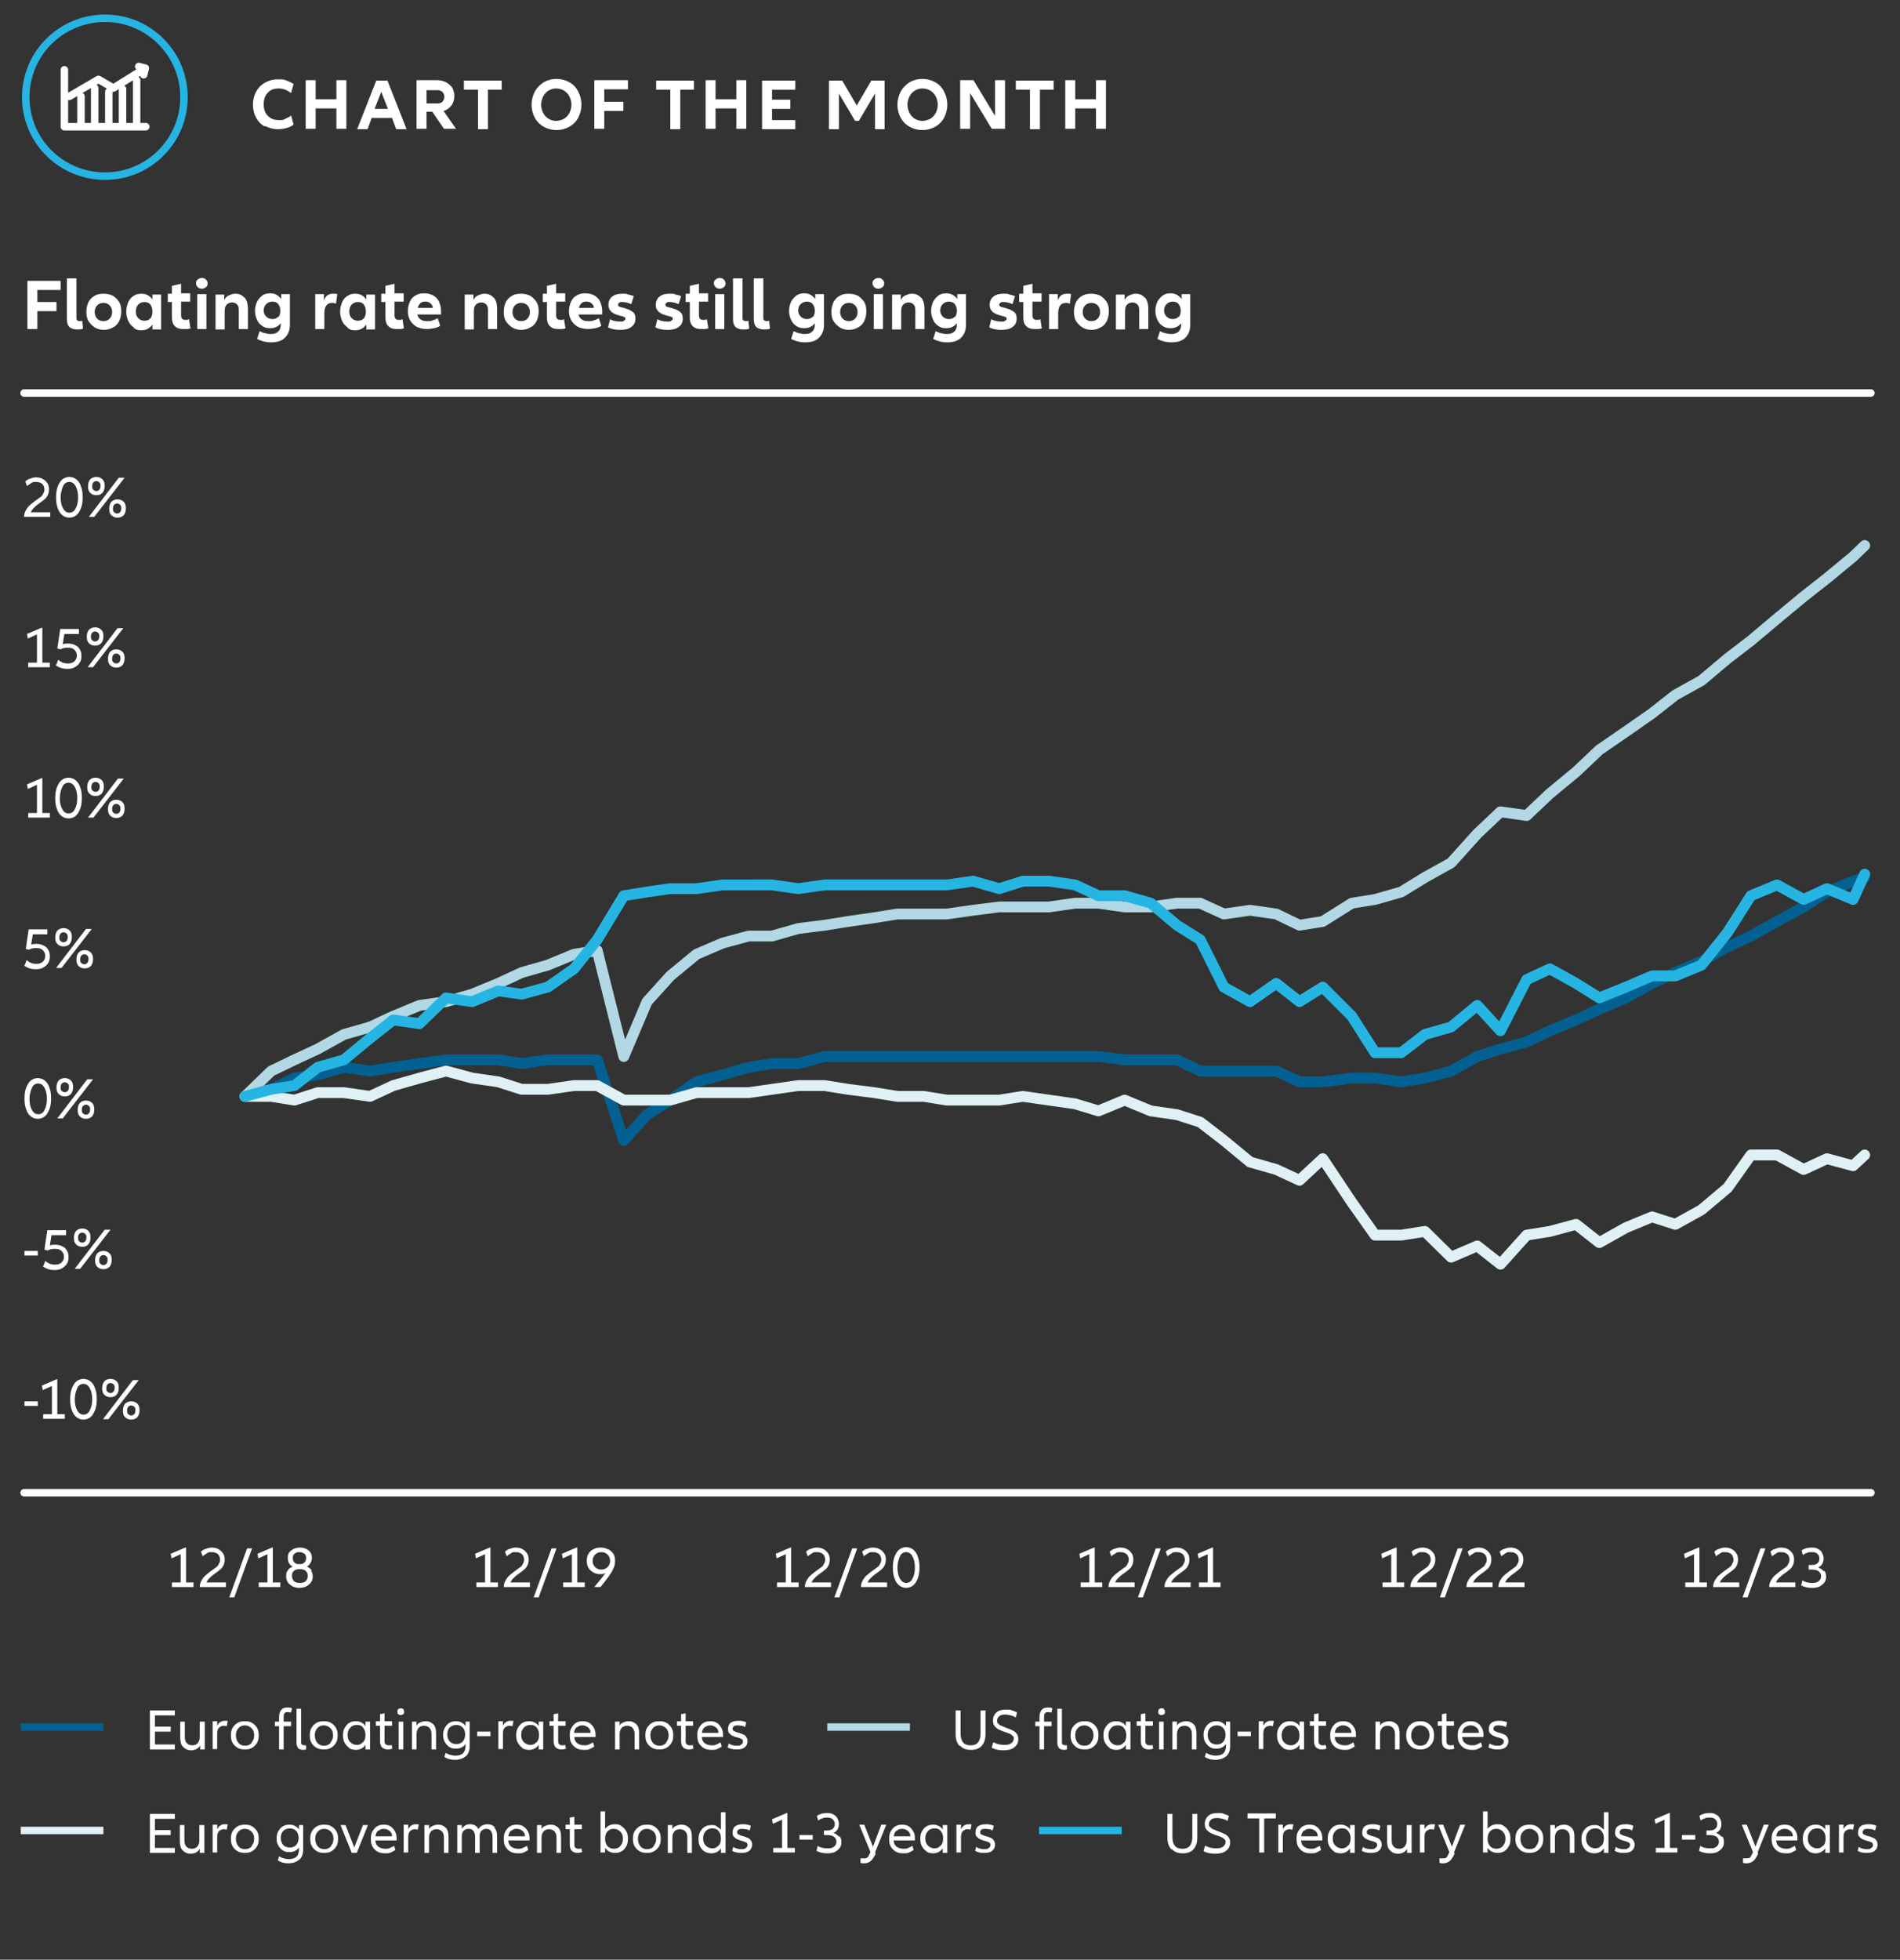 <svg id="Layer_1" data-name="Layer 1" xmlns="http://www.w3.org/2000/svg" version="1.1" viewBox="0 0 457.5 471.7"><rect x="0" y="0" width="457.5" height="471.7" fill="#333333" stroke="none"/><defs><style>.cls-6{fill:none;stroke-linecap:round;stroke-width:1.8px;stroke:#fff}.cls-12{fill:#fff;stroke-width:0}</style></defs><path d="m33.4 16 1.6.4-.4 1.6m-1.7 11.5V19.3m-3.4 10.2v-8.1m-3.3 8.1v-7.4m-3.4 7.4v-8.3m-3.3 8.3v-6.3m-2.8 0 7-4.1 3.6 2.1 7.7-4.8m-19.5.4v13.7h19.6" style="stroke:#fff;stroke-width:1.8px;stroke-linecap:round;stroke-linejoin:round;fill:none"/><path d="M44.3 23.4c0 10.5-8.5 19-19 19S6.2 34 6.2 23.4s8.6-19 19.1-19 19 8.5 19 19Z" style="stroke-miterlimit:10;stroke-width:1.8px;stroke:#26b5e3;fill:none"/><path class="cls-12" d="M63.8 30.5c-.9-.5-1.6-1.2-2.1-2.1-.5-.9-.8-2-.8-3.2s.3-2.3.8-3.2c.5-.9 1.2-1.6 2.1-2.1.9-.5 1.9-.8 3.1-.8s1.5 0 2.1.3c.6.2 1.2.5 1.7.8l-.6 2.2c-.4-.3-.9-.6-1.4-.8s-1.1-.3-1.6-.3c-1.1 0-2 .3-2.6 1-.7.7-1 1.6-1 2.8s.3 2.1 1 2.8c.7.7 1.5 1 2.6 1s1.1 0 1.6-.3 1-.4 1.4-.8l.6 2.2c-.5.4-1 .6-1.7.8-.7.2-1.4.3-2.1.3-1.1 0-2.2-.3-3.1-.8ZM83.4 19.3V31H81v-4.9h-5V31h-2.4V19.3H76v4.6h5v-4.6h2.4ZM94.3 28.4h-4.8l-1 2.7H86l4.6-11.7h2.7l4.6 11.7h-2.5l-1-2.7Zm-.9-2.2-1.6-4.1-1.6 4.1h3.1ZM104.1 26.9h-1.4V31h-2.4V19.3h4.9c.9 0 1.6.2 2.2.5.6.3 1.1.8 1.5 1.3.3.6.5 1.2.5 2s-.2 1.6-.7 2.3c-.5.6-1.1 1.1-1.9 1.3l3 4.3h-2.9l-2.8-4.1Zm-1.4-2h2.5c.6 0 1-.1 1.3-.4.3-.3.5-.7.5-1.2s-.2-.9-.5-1.2c-.3-.3-.8-.4-1.3-.4h-2.5V25ZM120.9 21.6h-3.4v9.5h-2.4v-9.5h-3.4v-2.2h9.1v2.2ZM130.9 30.5c-.9-.5-1.6-1.2-2.1-2.1-.5-.9-.8-2-.8-3.2s.3-2.2.8-3.2c.5-.9 1.2-1.6 2.1-2.2.9-.5 1.9-.8 3.1-.8s2.2.3 3.1.8c.9.5 1.6 1.2 2.1 2.2.5.9.8 2 .8 3.2s-.3 2.2-.8 3.2c-.5.9-1.2 1.6-2.1 2.1-.9.5-1.9.8-3.1.8s-2.2-.3-3.1-.8Zm4.9-1.9c.5-.3 1-.8 1.3-1.4.3-.6.5-1.2.5-2s-.2-1.4-.5-2c-.3-.6-.7-1-1.3-1.4-.5-.3-1.2-.5-1.9-.5s-1.3.2-1.8.5-1 .8-1.3 1.4c-.3.6-.5 1.3-.5 2s.2 1.4.5 2c.3.6.7 1 1.3 1.4.5.3 1.2.5 1.8.5s1.3-.2 1.9-.5ZM145.5 21.6v2.9h4.6v2.2h-4.6V31h-2.4V19.3h8.1v2.2h-5.7ZM167.2 21.6h-3.4v9.5h-2.4v-9.5H158v-2.2h9.1v2.2ZM179.7 19.3V31h-2.4v-4.9h-5V31h-2.4V19.3h2.4v4.6h5v-4.6h2.4ZM185.9 21.6V24h4.4v2.2h-4.4v2.7h5.6v2.2h-8V19.4h8v2.2h-5.6ZM213.1 31.1h-2.4v-8.6l-3.9 6.6h-.9l-3.9-6.6v8.6h-2.4V19.4h3.2l3.5 6 3.5-6h3.2v11.7ZM219 30.5c-.9-.5-1.6-1.2-2.1-2.1-.5-.9-.8-2-.8-3.2s.3-2.2.8-3.2c.5-.9 1.2-1.6 2.1-2.2.9-.5 1.9-.8 3.1-.8s2.2.3 3.1.8c.9.5 1.6 1.2 2.1 2.2.5.9.8 2 .8 3.2s-.3 2.2-.8 3.2c-.5.9-1.2 1.6-2.1 2.1-.9.5-1.9.8-3.1.8s-2.2-.3-3.1-.8Zm5-1.9c.5-.3 1-.8 1.3-1.4.3-.6.5-1.2.5-2s-.2-1.4-.5-2c-.3-.6-.7-1-1.3-1.4-.5-.3-1.2-.5-1.9-.5s-1.3.2-1.8.5-1 .8-1.3 1.4c-.3.6-.5 1.3-.5 2s.2 1.4.5 2c.3.6.7 1 1.3 1.4.5.3 1.2.5 1.8.5s1.3-.2 1.9-.5ZM242 19.3V31h-3.2l-5.2-8.6V31h-2.4V19.3h3.2l5.2 8.6v-8.6h2.4ZM253.8 21.6h-3.4v9.5H248v-9.5h-3.4v-2.2h9.1v2.2ZM266.3 19.3V31h-2.4v-4.9h-5V31h-2.4V19.3h2.4v4.6h5v-4.6h2.4ZM9 69.8v2.9h4.6v2.2H9v4.3H6.6V67.6h8v2.2H8.9ZM18.4 67v9.4c0 .3 0 .6.2.7.1.1.3.2.6.2s.4 0 .6-.1l.2 1.9c-.4.2-.9.2-1.5.2s-1.4-.2-1.8-.6c-.4-.4-.6-1-.6-1.9V67h2.2ZM22.8 78.8c-.6-.4-1.1-.9-1.5-1.5-.4-.7-.5-1.4-.5-2.3s.2-1.6.5-2.3c.4-.7.9-1.2 1.5-1.5.6-.4 1.4-.5 2.2-.5s1.6.2 2.2.5c.6.4 1.1.9 1.5 1.5.4.7.5 1.4.5 2.3s-.2 1.6-.5 2.3c-.4.7-.8 1.2-1.5 1.5-.6.4-1.4.6-2.2.6s-1.6-.2-2.2-.6Zm3.6-2.1c.4-.4.6-1 .6-1.6s-.2-1.2-.6-1.6c-.4-.4-.9-.6-1.5-.6s-1.1.2-1.5.6c-.4.4-.6 1-.6 1.6s.2 1.2.6 1.6c.4.4.9.6 1.5.6s1.1-.2 1.5-.6ZM32.2 78.8c-.6-.4-1-.9-1.3-1.5-.3-.7-.5-1.4-.5-2.3s.2-1.6.5-2.3c.3-.7.8-1.2 1.3-1.5.6-.4 1.2-.5 1.9-.5 1.1 0 2 .5 2.6 1.4v-1.2h2.1v8.4h-2.1v-1.2c-.6.9-1.5 1.4-2.6 1.4s-1.4-.2-1.9-.6Zm4-2.1c.3-.4.5-1 .5-1.7s-.2-1.3-.5-1.7c-.3-.4-.8-.6-1.4-.6s-1.1.2-1.5.6c-.4.4-.6 1-.6 1.7s.2 1.2.6 1.6c.4.4.9.6 1.5.6s1.1-.2 1.4-.6ZM45.9 79c-.3.1-.5.2-.9.2h-.9c-.9 0-1.5-.2-2-.7-.5-.5-.7-1.2-.7-2.1v-3.7h-1v-2h1v-1.9l2.2-.5v2.3h2.2v2h-2.2v3.3c0 .7.3 1.1 1 1.1s.6 0 .9-.2l.3 1.9ZM47.6 69.1c-.2-.2-.4-.5-.4-.9s.1-.7.4-.9c.2-.2.6-.4 1-.4s.7.1 1 .4c.2.2.4.5.4.9s-.1.7-.4.9c-.2.2-.6.4-1 .4s-.7-.1-1-.4Zm2.1 1.7v8.4h-2.2v-8.4h2.2ZM58.9 71.6c.5.6.8 1.5.8 2.7v4.9h-2.2v-4.4c0-.7-.1-1.2-.4-1.5-.3-.3-.7-.5-1.2-.5s-1 .2-1.3.5c-.3.3-.5.8-.5 1.5v4.5h-2.2v-8.4H54v1.3c.3-.5.6-.9 1.1-1.1.5-.2 1-.4 1.5-.4 1 0 1.7.3 2.3 1ZM69.8 70.8v7.4c0 1.3-.4 2.3-1.2 3.1s-1.9 1.1-3.3 1.1-2.3-.3-3.4-.8l.6-1.9c.4.2.8.4 1.3.5.5.1.9.2 1.4.2.8 0 1.4-.2 1.8-.6s.6-.9.6-1.7v-.3c-.6.8-1.5 1.2-2.5 1.2s-1.4-.2-1.9-.5c-.6-.4-1-.8-1.3-1.5-.3-.6-.5-1.3-.5-2.2s.2-1.5.5-2.2c.3-.6.8-1.1 1.3-1.5.6-.4 1.2-.5 1.9-.5 1.1 0 2 .5 2.6 1.4v-1.2h2.1ZM67 76.4c.3-.4.5-.9.5-1.6s-.2-1.2-.5-1.6-.8-.6-1.4-.6-1.1.2-1.5.6c-.4.4-.6.9-.6 1.5s.2 1.1.6 1.5c.4.4.9.6 1.5.6s1.1-.2 1.4-.6ZM81.2 70.9l-.3 2.2c-.3-.1-.6-.2-.9-.2-.6 0-1.1.2-1.4.6-.3.4-.5 1-.5 1.8v3.9h-2.2v-8.4H78v1.5c.4-1.1 1.1-1.6 2.2-1.6s.7 0 1.1.2ZM83.7 78.8c-.6-.4-1-.9-1.3-1.5-.3-.7-.5-1.4-.5-2.3s.2-1.6.5-2.3c.3-.7.8-1.2 1.3-1.5.6-.4 1.2-.5 1.9-.5 1.1 0 2 .5 2.6 1.4v-1.2h2.1v8.4h-2.1v-1.2c-.6.9-1.5 1.4-2.6 1.4s-1.4-.2-1.9-.6Zm3.9-2.1c.3-.4.5-1 .5-1.7s-.2-1.3-.5-1.7c-.3-.4-.8-.6-1.4-.6s-1.1.2-1.5.6c-.4.4-.6 1-.6 1.7s.2 1.2.6 1.6c.4.4.9.6 1.5.6s1.1-.2 1.4-.6ZM97.3 79c-.3.1-.5.2-.9.2h-.9c-.9 0-1.5-.2-2-.7-.5-.5-.7-1.2-.7-2.1v-3.7h-1v-2h1v-1.9l2.2-.5v2.3h2.2v2H95v3.3c0 .7.3 1.1 1 1.1s.6 0 .9-.2l.3 1.9ZM106.2 75.7h-5.7c.1.5.4 1 .8 1.2.4.3.9.4 1.6.4s.8 0 1.3-.2c.4-.1.8-.3 1.2-.5l.6 1.8c-.4.3-.9.5-1.5.6-.6.1-1.1.2-1.7.2-.9 0-1.7-.2-2.4-.5-.7-.4-1.2-.9-1.6-1.5-.4-.7-.6-1.4-.6-2.3s.2-1.6.5-2.3c.3-.7.8-1.2 1.4-1.5.6-.4 1.3-.5 2.1-.5s1.5.2 2.1.5c.6.4 1.1.8 1.4 1.5s.5 1.4.5 2.2v.9Zm-5-2.7c-.3.3-.5.7-.6 1.1h3.6c0-.5-.3-.9-.6-1.1-.3-.3-.7-.4-1.2-.4s-.9.1-1.2.4ZM118.9 71.6c.5.6.8 1.5.8 2.7v4.9h-2.2v-4.4c0-.7-.1-1.2-.4-1.5-.3-.3-.7-.5-1.2-.5s-1 .2-1.3.5c-.3.3-.5.8-.5 1.5v4.5h-2.2v-8.4h2.1v1.3c.3-.5.6-.9 1.1-1.1.5-.2 1-.4 1.5-.4 1 0 1.7.3 2.3 1ZM123.3 78.8c-.6-.4-1.1-.9-1.5-1.5-.4-.7-.5-1.4-.5-2.3s.2-1.6.5-2.3c.4-.7.9-1.2 1.5-1.5.6-.4 1.4-.5 2.2-.5s1.6.2 2.2.5c.6.4 1.1.9 1.5 1.5.4.7.5 1.4.5 2.3s-.2 1.6-.5 2.3c-.4.7-.8 1.2-1.5 1.5-.6.4-1.4.6-2.2.6s-1.6-.2-2.2-.6Zm3.7-2.1c.4-.4.6-1 .6-1.6s-.2-1.2-.6-1.6c-.4-.4-.9-.6-1.5-.6s-1.1.2-1.5.6c-.4.4-.6 1-.6 1.6s.2 1.2.6 1.6c.4.4.9.6 1.5.6s1.1-.2 1.5-.6ZM136.2 79c-.3.1-.5.2-.9.2h-.9c-.9 0-1.5-.2-2-.7-.5-.5-.7-1.2-.7-2.1v-3.7h-1v-2h1v-1.9l2.2-.5v2.3h2.2v2h-2.2v3.3c0 .7.3 1.1 1 1.1s.6 0 .9-.2l.3 1.9ZM145 75.7h-5.7c.1.5.4 1 .8 1.2.4.3.9.4 1.6.4s.8 0 1.3-.2c.4-.1.8-.3 1.2-.5l.6 1.8c-.4.3-.9.5-1.5.6-.6.1-1.1.2-1.7.2-.9 0-1.7-.2-2.4-.5-.7-.4-1.2-.9-1.6-1.5-.4-.7-.6-1.4-.6-2.3s.2-1.6.5-2.3c.3-.7.8-1.2 1.4-1.5.6-.4 1.3-.5 2.1-.5s1.5.2 2.1.5c.6.4 1.1.8 1.4 1.5s.5 1.4.5 2.2v.9Zm-5-2.7c-.3.3-.5.7-.6 1.1h3.6c0-.5-.3-.9-.6-1.1-.3-.3-.7-.4-1.2-.4s-.9.1-1.2.4ZM146.8 76.8c.7.4 1.5.6 2.4.6s.8 0 1-.2c.3-.1.4-.3.4-.5s-.1-.3-.3-.4c-.2-.1-.5-.2-1-.3-.6-.2-1.1-.3-1.4-.5-.4-.2-.7-.4-1-.8s-.4-.8-.4-1.4.3-1.5.9-1.9c.6-.5 1.4-.7 2.4-.7s1 0 1.5.2c.5.1.9.2 1.3.4l-.6 1.9c-.7-.3-1.4-.5-2.1-.5s-.6 0-.8.2c-.2.1-.3.3-.3.4s.1.4.3.5c.2.1.6.2 1.1.3.6.2 1 .3 1.4.5.4.2.7.4 1 .7.3.3.4.8.4 1.4 0 .9-.3 1.5-1 2-.6.5-1.5.7-2.7.7s-2.1-.2-2.9-.6l.5-2ZM158.2 76.8c.7.4 1.5.6 2.4.6s.8 0 1-.2c.3-.1.4-.3.4-.5s-.1-.3-.3-.4c-.2-.1-.5-.2-1-.3-.6-.2-1.1-.3-1.4-.5-.4-.2-.7-.4-1-.8s-.4-.8-.4-1.4.3-1.5.9-1.9c.6-.5 1.4-.7 2.4-.7s1 0 1.5.2c.5.1.9.2 1.3.4l-.6 1.9c-.7-.3-1.4-.5-2.1-.5s-.6 0-.8.2c-.2.1-.3.3-.3.4s.1.4.3.5c.2.1.6.2 1.1.3.6.2 1 .3 1.4.5.4.2.7.4 1 .7.3.3.4.8.4 1.4 0 .9-.3 1.5-1 2-.6.5-1.5.7-2.7.7s-2.1-.2-2.9-.6l.5-2ZM170.6 79c-.3.1-.5.2-.9.2h-.9c-.9 0-1.5-.2-2-.7-.5-.5-.7-1.2-.7-2.1v-3.7h-1v-2h1v-1.9l2.2-.5v2.3h2.2v2h-2.2v3.3c0 .7.3 1.1 1 1.1s.6 0 .9-.2l.3 1.9ZM172.3 69.1c-.2-.2-.4-.5-.4-.9s.1-.7.4-.9c.2-.2.6-.4 1-.4s.7.1 1 .4c.2.2.4.5.4.9s-.1.7-.4.9c-.2.2-.6.4-1 .4s-.7-.1-1-.4Zm2.1 1.7v8.4h-2.2v-8.4h2.2ZM178.8 67v9.4c0 .3 0 .6.2.7.1.1.3.2.6.2s.4 0 .6-.1l.2 1.9c-.4.2-.9.2-1.5.2s-1.4-.2-1.8-.6c-.4-.4-.6-1-.6-1.9V67h2.2ZM183.8 67v9.4c0 .3 0 .6.2.7.1.1.3.2.6.2s.4 0 .6-.1l.2 1.9c-.4.2-.9.2-1.5.2s-1.4-.2-1.8-.6c-.4-.4-.6-1-.6-1.9V67h2.2ZM198.4 70.8v7.4c0 1.3-.4 2.3-1.2 3.1s-1.9 1.1-3.3 1.1-2.3-.3-3.4-.8l.6-1.9c.4.2.8.4 1.3.5.5.1.9.2 1.4.2.8 0 1.4-.2 1.8-.6s.6-.9.6-1.7v-.3c-.6.8-1.5 1.2-2.5 1.2s-1.4-.2-1.9-.5c-.6-.4-1-.8-1.3-1.5-.3-.6-.5-1.3-.5-2.2s.2-1.5.5-2.2c.3-.6.8-1.1 1.3-1.5.6-.4 1.2-.5 1.9-.5 1.1 0 2 .5 2.6 1.4v-1.2h2.1Zm-2.7 5.6c.3-.4.5-.9.5-1.6s-.2-1.2-.5-1.6-.8-.6-1.4-.6-1.1.2-1.5.6c-.4.4-.6.9-.6 1.5s.2 1.1.6 1.5c.4.4.9.6 1.5.6s1.1-.2 1.4-.6ZM202.2 78.8c-.6-.4-1.1-.9-1.5-1.5-.4-.7-.5-1.4-.5-2.3s.2-1.6.5-2.3c.4-.7.9-1.2 1.5-1.5.6-.4 1.4-.5 2.2-.5s1.6.2 2.2.5c.6.4 1.1.9 1.5 1.5.4.7.5 1.4.5 2.3s-.2 1.6-.5 2.3c-.4.7-.8 1.2-1.5 1.5-.6.4-1.4.6-2.2.6s-1.6-.2-2.2-.6Zm3.7-2.1c.4-.4.6-1 .6-1.6s-.2-1.2-.6-1.6c-.4-.4-.9-.6-1.5-.6s-1.1.2-1.5.6c-.4.4-.6 1-.6 1.6s.2 1.2.6 1.6c.4.4.9.6 1.5.6s1.1-.2 1.5-.6ZM210.5 69.1c-.2-.2-.4-.5-.4-.9s.1-.7.4-.9c.2-.2.6-.4 1-.4s.7.1 1 .4c.2.2.4.5.4.9s-.1.7-.4.9c-.2.2-.6.4-1 .4s-.7-.1-1-.4Zm2.1 1.7v8.4h-2.2v-8.4h2.2ZM221.8 71.6c.5.6.8 1.5.8 2.7v4.9h-2.2v-4.4c0-.7-.1-1.2-.4-1.5-.3-.3-.7-.5-1.2-.5s-1 .2-1.3.5c-.3.3-.5.8-.5 1.5v4.5h-2.2v-8.4h2.1v1.3c.3-.5.6-.9 1.1-1.1.5-.2 1-.4 1.5-.4 1 0 1.7.3 2.3 1ZM232.6 70.8v7.4c0 1.3-.4 2.3-1.2 3.1s-1.9 1.1-3.3 1.1-2.3-.3-3.4-.8l.6-1.9c.4.2.8.4 1.3.5.5.1.9.2 1.4.2.8 0 1.4-.2 1.8-.6s.6-.9.6-1.7v-.3c-.6.8-1.5 1.2-2.5 1.2s-1.4-.2-1.9-.5c-.6-.4-1-.8-1.3-1.5-.3-.6-.5-1.3-.5-2.2s.2-1.5.5-2.2c.3-.6.8-1.1 1.3-1.5.6-.4 1.2-.5 1.9-.5 1.1 0 2 .5 2.6 1.4v-1.2h2.1Zm-2.7 5.6c.3-.4.5-.9.5-1.6s-.2-1.2-.5-1.6-.8-.6-1.4-.6-1.1.2-1.5.6c-.4.4-.6.9-.6 1.5s.2 1.1.6 1.5c.4.4.9.6 1.5.6s1.1-.2 1.4-.6ZM238.6 76.8c.7.4 1.5.6 2.4.6s.8 0 1-.2c.3-.1.4-.3.4-.5s-.1-.3-.3-.4c-.2-.1-.5-.2-1-.3-.6-.2-1.1-.3-1.4-.5-.4-.2-.7-.4-1-.8s-.4-.8-.4-1.4.3-1.5.9-1.9c.6-.5 1.4-.7 2.4-.7s1 0 1.5.2c.5.1.9.2 1.3.4l-.6 1.9c-.7-.3-1.4-.5-2.1-.5s-.6 0-.8.2c-.2.1-.3.3-.3.4s.1.4.3.5c.2.1.6.2 1.1.3.6.2 1 .3 1.4.5.4.2.7.4 1 .7.3.3.4.8.4 1.4 0 .9-.3 1.5-1 2-.6.5-1.5.7-2.7.7s-2.1-.2-2.9-.6l.5-2ZM250.9 79c-.3.1-.5.2-.9.2h-.9c-.9 0-1.5-.2-2-.7-.5-.5-.7-1.2-.7-2.1v-3.7h-1v-2h1v-1.9l2.2-.5v2.3h2.2v2h-2.2v3.3c0 .7.3 1.1 1 1.1s.6 0 .9-.2l.3 1.9ZM257.9 70.9l-.3 2.2c-.3-.1-.6-.2-.9-.2-.6 0-1.1.2-1.4.6-.3.4-.5 1-.5 1.8v3.9h-2.2v-8.4h2.1v1.5c.4-1.1 1.1-1.6 2.2-1.6s.7 0 1.1.2ZM260.6 78.8c-.6-.4-1.1-.9-1.5-1.5-.4-.7-.5-1.4-.5-2.3s.2-1.6.5-2.3c.4-.7.9-1.2 1.5-1.5.6-.4 1.4-.5 2.2-.5s1.6.2 2.2.5c.6.4 1.1.9 1.5 1.5.4.7.5 1.4.5 2.3s-.2 1.6-.5 2.3c-.4.7-.8 1.2-1.5 1.5-.6.4-1.4.6-2.2.6s-1.6-.2-2.2-.6Zm3.7-2.1c.4-.4.6-1 .6-1.6s-.2-1.2-.6-1.6c-.4-.4-.9-.6-1.5-.6s-1.1.2-1.5.6c-.4.4-.6 1-.6 1.6s.2 1.2.6 1.6c.4.4.9.6 1.5.6s1.1-.2 1.5-.6ZM275.7 71.6c.5.6.8 1.5.8 2.7v4.9h-2.2v-4.4c0-.7-.1-1.2-.4-1.5-.3-.3-.7-.5-1.2-.5s-1 .2-1.3.5c-.3.3-.5.8-.5 1.5v4.5h-2.2v-8.4h2.1v1.3c.3-.5.6-.9 1.1-1.1.5-.2 1-.4 1.5-.4 1 0 1.7.3 2.3 1ZM286.6 70.8v7.4c0 1.3-.4 2.3-1.2 3.1s-1.9 1.1-3.3 1.1-2.3-.3-3.4-.8l.6-1.9c.4.2.8.4 1.3.5.5.1.9.2 1.4.2.8 0 1.4-.2 1.8-.6s.6-.9.6-1.7v-.3c-.6.8-1.5 1.2-2.5 1.2s-1.4-.2-1.9-.5c-.6-.4-1-.8-1.3-1.5-.3-.6-.5-1.3-.5-2.2s.2-1.5.5-2.2c.3-.6.8-1.1 1.3-1.5.6-.4 1.2-.5 1.9-.5 1.1 0 2 .5 2.6 1.4v-1.2h2.1Zm-2.8 5.6c.3-.4.5-.9.5-1.6s-.2-1.2-.5-1.6-.8-.6-1.4-.6-1.1.2-1.5.6c-.4.4-.6.9-.6 1.5s.2 1.1.6 1.5c.4.4.9.6 1.5.6s1.1-.2 1.4-.6Z"/><path class="cls-6" d="M5.8 359.3h444.7M5.8 94.6h444.7"/><path class="cls-12" d="M46.6 380.9v1.1h-5.2v-1.1h2.1v-6.8l-2.2 1-.2-1.1 3.5-1.5h.2v8.4h1.9ZM54.4 380.9v1.1h-6.3c0-.7.2-1.2.5-1.7s.6-.9 1-1.2c.4-.3.8-.7 1.4-1.1.4-.3.8-.6 1.1-.8.3-.2.5-.5.6-.8.2-.3.3-.6.3-1 0-.5-.2-1-.5-1.3-.4-.3-.8-.5-1.5-.5s-.8 0-1.2.3-.7.4-1 .7l-.4-1.1c.3-.3.7-.6 1.2-.7.5-.2.9-.3 1.4-.3s1.2.1 1.6.4c.5.2.8.6 1.1 1 .3.4.4 1 .4 1.5s-.1 1-.3 1.4-.5.8-.8 1c-.3.3-.8.6-1.3 1-.6.4-1 .8-1.3 1.1-.3.3-.5.6-.7 1h4.8ZM55.2 384.5l4.3-11.8h1.2l-4.3 11.8h-1.2ZM67.5 380.9v1.1h-5.2v-1.1h2.1v-6.8l-2.2 1-.2-1.1 3.5-1.5h.2v8.4h1.9ZM74.9 378c.2.4.4.9.4 1.4 0 .9-.3 1.5-.9 2-.6.5-1.3.8-2.3.8s-1.7-.3-2.3-.8-.9-1.2-.9-2 .1-1 .4-1.4c.2-.4.6-.7 1.2-.9-.8-.4-1.2-1.1-1.2-2.1s.3-1.4.8-1.8 1.2-.7 2.1-.7 1.5.2 2.1.7.8 1.1.8 1.8-.4 1.6-1.2 2.1c.5.2.9.5 1.2.9Zm-1.3 2.6c.3-.3.5-.7.5-1.3s-.2-.9-.5-1.2c-.4-.3-.8-.4-1.4-.4s-1.1.1-1.4.4c-.4.3-.5.7-.5 1.2s.2 1 .5 1.3.8.4 1.4.4 1.1-.1 1.4-.4Zm-2.7-6.6c-.3.2-.4.6-.4 1s.1.8.4 1.1c.3.3.7.4 1.2.4s.9-.1 1.2-.4c.3-.3.4-.6.4-1.1s-.1-.8-.4-1c-.3-.2-.7-.4-1.2-.4s-.9.1-1.2.4ZM37.3 412.8v2.8h3.8v1.2h-3.8v3.1h4.8v1.2h-6v-9.4h6v1.2h-4.8ZM49.3 414.4v6.7h-1.1v-1c-.2.4-.5.7-.9.9-.4.2-.8.3-1.3.3-.8 0-1.4-.3-1.9-.8s-.7-1.2-.7-2.2v-3.9h1.1v3.7c0 .7.2 1.2.5 1.5s.7.5 1.3.5 1-.2 1.3-.5c.3-.4.5-.8.5-1.5v-3.7h1.1ZM54.8 414.4l-.2 1.1c-.2 0-.4-.1-.7-.1-.5 0-.9.2-1.2.5-.3.3-.4.8-.4 1.5v3.6h-1.1v-6.7h1.1v1.1c.4-.8 1-1.2 1.8-1.2s.5 0 .8.1ZM57.2 420.7c-.5-.3-.9-.7-1.2-1.2s-.4-1.1-.4-1.8.1-1.3.4-1.8.7-.9 1.2-1.2c.5-.3 1.1-.4 1.8-.4s1.2.1 1.7.4.9.7 1.2 1.2c.3.5.4 1.1.4 1.8s-.1 1.3-.4 1.8c-.3.5-.7.9-1.2 1.2s-1.1.4-1.7.4-1.3-.1-1.8-.4Zm3.4-1.3c.4-.5.6-1 .6-1.7s-.2-1.3-.6-1.7c-.4-.4-1-.7-1.6-.7s-1.2.2-1.6.7c-.4.4-.6 1-.6 1.7s.2 1.3.6 1.8c.4.5 1 .7 1.6.7s1.2-.2 1.6-.7ZM68.3 414.4h1.8v1.1h-1.8v5.6h-1.1v-5.6h-1v-1.1h1v-1.2c0-.7.2-1.2.5-1.6s.8-.6 1.5-.6.7 0 1.1.2l-.2 1c-.2 0-.5-.1-.8-.1s-.6 0-.8.3-.2.5-.2.9v1.1Zm4.2-3.2v8.1c0 .3 0 .5.2.6.1.1.3.2.5.2h.5v1s-.4.1-.7.1-.9-.1-1.2-.4c-.2-.3-.4-.7-.4-1.2v-8.3h1.1ZM76.2 420.7c-.5-.3-.9-.7-1.2-1.2s-.4-1.1-.4-1.8.1-1.3.4-1.8.7-.9 1.2-1.2c.5-.3 1.1-.4 1.8-.4s1.2.1 1.7.4.9.7 1.2 1.2c.3.5.4 1.1.4 1.8s-.1 1.3-.4 1.8c-.3.5-.7.9-1.2 1.2s-1.1.4-1.7.4-1.3-.1-1.8-.4Zm3.4-1.3c.4-.5.6-1 .6-1.7s-.2-1.3-.6-1.7c-.4-.4-1-.7-1.6-.7s-1.2.2-1.6.7c-.4.4-.6 1-.6 1.7s.2 1.3.6 1.8c.4.5 1 .7 1.6.7s1.2-.2 1.6-.7ZM84.1 420.7c-.5-.3-.8-.7-1.1-1.2-.3-.5-.4-1.1-.4-1.8s.1-1.3.4-1.8c.3-.5.6-.9 1.1-1.2.5-.3 1-.4 1.6-.4s.9.1 1.3.3.8.5 1 .9v-1.1h1.1v6.7H88V420c-.3.4-.6.7-1 .9-.4.2-.9.3-1.3.3s-1.1-.1-1.6-.4Zm3.3-1.3c.4-.4.6-1 .6-1.8s-.2-1.3-.6-1.8-.9-.6-1.5-.6-1.2.2-1.6.7c-.4.4-.6 1-.6 1.7s.2 1.3.6 1.7.9.7 1.6.7 1.1-.2 1.5-.7ZM94.5 420.9c-.3.1-.7.2-1.1.2-.6 0-1.1-.2-1.4-.5-.3-.3-.5-.8-.5-1.5v-3.7h-1v-1.1h1v-1.7l1.1-.2v1.9h1.8v1.1h-1.8v3.6c0 .4 0 .6.2.8s.4.3.7.3.6 0 .8-.1l.2 1ZM95.9 412.6c-.2-.1-.2-.3-.2-.6s0-.4.2-.6c.1-.1.3-.2.6-.2s.4 0 .6.2c.1.1.2.3.2.6s0 .4-.2.6c-.1.1-.3.2-.6.2s-.4 0-.6-.2Zm1.2 1.8v6.7H96v-6.7h1.1ZM104.3 415c.5.5.7 1.2.7 2.2v3.9h-1.1v-3.7c0-.7-.2-1.2-.5-1.5-.3-.3-.7-.5-1.3-.5s-1 .2-1.3.5c-.3.4-.5.8-.5 1.5v3.7h-1.1v-6.7h1.1v1c.2-.4.5-.7.9-.8.4-.2.8-.3 1.3-.3.8 0 1.4.3 1.9.8ZM113.1 414.4v5.9c0 1-.3 1.9-.9 2.4s-1.5.9-2.6.9-1.8-.2-2.6-.7l.3-1c.3.2.7.4 1.1.5s.8.2 1.2.2c.8 0 1.5-.2 1.9-.6.4-.4.6-1 .6-1.8v-.4c-.6.8-1.4 1.1-2.3 1.1s-1.1-.1-1.6-.4c-.5-.3-.8-.7-1.1-1.2-.3-.5-.4-1.1-.4-1.7s.1-1.2.4-1.7c.3-.5.6-.9 1.1-1.2.5-.3 1-.4 1.6-.4s.9.1 1.3.3.8.5 1 .9v-1.1h1.1Zm-1.7 4.8c.4-.4.6-1 .6-1.7s-.2-1.3-.6-1.7-.9-.6-1.5-.6-1.2.2-1.6.6c-.4.4-.6 1-.6 1.7s.2 1.2.6 1.7c.4.4.9.6 1.6.6s1.1-.2 1.5-.6ZM118.1 416.8v1.1h-3.2v-1.1h3.2ZM123.6 414.4l-.2 1.1c-.2 0-.4-.1-.7-.1-.5 0-.9.2-1.2.5-.3.3-.4.8-.4 1.5v3.6H120v-6.7h1.1v1.1c.4-.8 1-1.2 1.8-1.2s.5 0 .8.1ZM125.8 420.7c-.5-.3-.8-.7-1.1-1.2-.3-.5-.4-1.1-.4-1.8s.1-1.3.4-1.8c.3-.5.6-.9 1.1-1.2.5-.3 1-.4 1.6-.4s.9.1 1.3.3.8.5 1 .9v-1.1h1.1v6.7h-1.1V420c-.3.4-.6.7-1 .9-.4.2-.9.3-1.3.3s-1.1-.1-1.6-.4Zm3.4-1.3c.4-.4.6-1 .6-1.8s-.2-1.3-.6-1.8-.9-.6-1.5-.6-1.2.2-1.6.7c-.4.4-.6 1-.6 1.7s.2 1.3.6 1.7.9.7 1.6.7 1.1-.2 1.5-.7ZM136.3 420.9c-.3.1-.7.2-1.1.2-.6 0-1.1-.2-1.4-.5-.3-.3-.5-.8-.5-1.5v-3.7h-1v-1.1h1v-1.7l1.1-.2v1.9h1.8v1.1h-1.8v3.6c0 .4 0 .6.2.8s.4.3.7.3.6 0 .8-.1l.2 1ZM143.4 418.1h-5.1c0 .7.3 1.2.7 1.5s1 .5 1.6.5.8 0 1.2-.2.7-.3 1-.5l.3 1c-.3.2-.7.4-1.1.6s-.9.2-1.4.2-1.3-.1-1.8-.4c-.5-.3-.9-.7-1.2-1.2-.3-.5-.4-1.1-.4-1.9s.1-1.3.4-1.8c.3-.5.6-.9 1.1-1.2s1-.4 1.6-.4 1.2.1 1.6.4c.5.3.8.7 1.1 1.2.3.5.4 1.1.4 1.7v.5Zm-4.5-2.4c-.4.3-.6.8-.7 1.4h4c0-.6-.2-1-.6-1.3-.4-.3-.8-.5-1.4-.5s-1 .2-1.3.5ZM153.2 415c.5.5.7 1.2.7 2.2v3.9h-1.1v-3.7c0-.7-.2-1.2-.5-1.5-.3-.3-.7-.5-1.3-.5s-1 .2-1.3.5c-.3.4-.5.8-.5 1.5v3.7h-1.1v-6.7h1.1v1c.2-.4.5-.7.9-.8.4-.2.8-.3 1.3-.3.8 0 1.4.3 1.9.8ZM157 420.7c-.5-.3-.9-.7-1.2-1.2s-.4-1.1-.4-1.8.1-1.3.4-1.8.7-.9 1.2-1.2c.5-.3 1.1-.4 1.8-.4s1.2.1 1.7.4.9.7 1.2 1.2c.3.5.4 1.1.4 1.8s-.1 1.3-.4 1.8c-.3.5-.7.9-1.2 1.2s-1.1.4-1.7.4-1.3-.1-1.8-.4Zm3.4-1.3c.4-.5.6-1 .6-1.7s-.2-1.3-.6-1.7c-.4-.4-1-.7-1.6-.7s-1.2.2-1.6.7c-.4.4-.6 1-.6 1.7s.2 1.3.6 1.8c.4.5 1 .7 1.6.7s1.2-.2 1.6-.7ZM167 420.9c-.3.1-.7.2-1.1.2-.6 0-1.1-.2-1.4-.5-.3-.3-.5-.8-.5-1.5v-3.7h-1v-1.1h1v-1.7l1.1-.2v1.9h1.8v1.1h-1.8v3.6c0 .4 0 .6.2.8s.4.3.7.3.6 0 .8-.1l.2 1ZM174.1 418.1H169c0 .7.3 1.2.7 1.5s1 .5 1.6.5.8 0 1.2-.2.7-.3 1-.5l.3 1c-.3.2-.7.4-1.1.6s-.9.2-1.4.2-1.3-.1-1.8-.4c-.5-.3-.9-.7-1.2-1.2-.3-.5-.4-1.1-.4-1.9s.1-1.3.4-1.8c.3-.5.6-.9 1.1-1.2s1-.4 1.6-.4 1.2.1 1.6.4c.5.3.8.7 1.1 1.2.3.5.4 1.1.4 1.7v.5Zm-4.4-2.4c-.4.3-.6.8-.7 1.4h4c0-.6-.2-1-.6-1.3-.4-.3-.8-.5-1.4-.5s-1 .2-1.3.5ZM175.5 419.7c.5.3 1.2.5 1.8.5s.9 0 1.2-.3c.3-.2.4-.4.4-.7s-.1-.5-.3-.6c-.2-.1-.6-.3-1.1-.4-.5-.1-.8-.3-1.1-.4-.3-.1-.5-.3-.8-.6s-.3-.6-.3-1.1.2-1.1.6-1.4c.4-.3 1-.5 1.8-.5s.8 0 1.1.1c.4 0 .7.2.9.3l-.3 1.1c-.3-.1-.5-.3-.8-.3s-.6-.1-.9-.1-.7 0-1 .2c-.2.2-.3.4-.3.6s.1.5.4.6.6.3 1.1.4c.5.1.8.3 1.1.4.3.1.5.3.7.6s.3.6.3 1c0 .6-.2 1.1-.7 1.5-.5.4-1.1.5-2 .5s-1.6-.2-2.1-.5l.3-1.1ZM9.1 337.3v1.1H5.9v-1.1h3.2ZM15.6 340.4v1.1h-5.2v-1.1h2.1v-6.8l-2.2 1-.2-1.1 3.5-1.5h.2v8.4h1.9ZM18.4 341.1c-.5-.4-.9-1-1.1-1.7-.3-.7-.4-1.6-.4-2.6s.1-1.8.4-2.6c.3-.7.6-1.3 1.1-1.7.5-.4 1.1-.6 1.7-.6s1.2.2 1.7.6.9 1 1.1 1.7c.3.7.4 1.6.4 2.6s-.1 1.8-.4 2.6c-.3.7-.6 1.3-1.1 1.7s-1.1.6-1.7.6-1.2-.2-1.7-.6Zm3.2-1.6c.4-.7.6-1.6.6-2.7s-.2-2-.6-2.7-.9-1-1.5-1-1.2.3-1.5 1-.6 1.6-.6 2.7.2 2 .6 2.7.9 1 1.5 1 1.2-.3 1.5-1ZM25.1 335.7c-.4-.4-.5-.9-.5-1.6s.2-1.2.5-1.6c.4-.4.9-.6 1.5-.6s1.1.2 1.5.6c.4.4.5.9.5 1.6s-.2 1.2-.5 1.6c-.4.4-.8.6-1.5.6s-1.1-.2-1.5-.6Zm8.3-3.5-7.3 9.4h-1.3l7.2-9.4h1.3Zm-6.1 2.8c.2-.2.3-.5.3-.9s0-.7-.3-.9c-.2-.2-.4-.3-.7-.3s-.5.1-.7.3c-.2.2-.3.5-.3.9s0 .7.3.9c.2.2.4.3.7.3s.5-.1.7-.3Zm2.8 6.1c-.4-.4-.5-.9-.5-1.6s.2-1.2.5-1.6c.4-.4.9-.6 1.5-.6s1.1.2 1.5.6c.4.4.5.9.5 1.6s-.2 1.2-.5 1.6c-.4.4-.9.6-1.5.6s-1.1-.2-1.5-.6Zm2.2-.7c.2-.2.3-.5.3-.9s0-.7-.3-.9c-.2-.2-.4-.3-.7-.3s-.5.1-.7.3c-.2.2-.3.5-.3.9s0 .7.3.9c.2.2.4.3.7.3s.5-.1.7-.3ZM6 232.2l.4-1.1c.7.6 1.4.9 2.3.9s1.2-.2 1.6-.5c.4-.4.6-.8.6-1.4s-.2-1-.6-1.4-.9-.5-1.6-.5-1.2.1-1.7.4l-.8-.2.7-4.7h4.5v1.2H7.9l-.4 2.5c.4-.2.8-.2 1.3-.2s1.2.1 1.7.4c.5.2.9.6 1.1 1 .3.4.4 1 .4 1.6s-.1 1.2-.4 1.6c-.3.5-.7.8-1.2 1.1-.5.3-1.1.4-1.8.4-1.1 0-2-.3-2.8-.9ZM13.8 227.2c-.4-.4-.5-.9-.5-1.6s.2-1.2.5-1.6c.4-.4.9-.6 1.5-.6s1.1.2 1.5.6c.4.4.5.9.5 1.6s-.2 1.2-.5 1.6c-.4.4-.8.6-1.5.6s-1.1-.2-1.5-.6Zm8.3-3.6-7.3 9.4h-1.3l7.2-9.4H22Zm-6.1 2.9c.2-.2.3-.5.3-.9s0-.7-.3-.9c-.2-.2-.4-.3-.7-.3s-.5.1-.7.3c-.2.2-.3.5-.3.9s0 .7.3.9c.2.2.4.3.7.3s.5-.1.7-.3Zm2.9 6c-.4-.4-.5-.9-.5-1.6s.2-1.2.5-1.6c.4-.4.9-.6 1.5-.6s1.1.2 1.5.6c.4.4.5.9.5 1.6s-.2 1.2-.5 1.6c-.4.4-.9.6-1.5.6s-1.1-.2-1.5-.6Zm2.1-.7c.2-.2.3-.5.3-.9s0-.7-.3-.9c-.2-.2-.4-.3-.7-.3s-.5.1-.7.3c-.2.2-.3.5-.3.9s0 .7.3.9c.2.2.4.3.7.3s.5-.1.7-.3ZM7.4 268.7c-.5-.4-.9-1-1.1-1.7-.3-.7-.4-1.6-.4-2.6s.1-1.8.4-2.6c.3-.7.6-1.3 1.1-1.7.5-.4 1.1-.6 1.7-.6s1.2.2 1.7.6.9 1 1.1 1.7c.3.7.4 1.6.4 2.6s-.1 1.8-.4 2.6c-.3.7-.6 1.3-1.1 1.7s-1.1.6-1.7.6-1.2-.2-1.7-.6Zm3.3-1.5c.4-.7.6-1.6.6-2.7s-.2-2-.6-2.7-.9-1-1.5-1-1.2.3-1.5 1-.6 1.6-.6 2.7.2 2 .6 2.7.9 1 1.5 1 1.2-.3 1.5-1ZM14.1 263.3c-.4-.4-.5-.9-.5-1.6s.2-1.2.5-1.6c.4-.4.9-.6 1.5-.6s1.1.2 1.5.6c.4.4.5.9.5 1.6s-.2 1.2-.5 1.6c-.4.4-.8.6-1.5.6s-1.1-.2-1.5-.6Zm8.3-3.5-7.3 9.4h-1.3l7.2-9.4h1.3Zm-6.1 2.8c.2-.2.3-.5.3-.9s0-.7-.3-.9c-.2-.2-.4-.3-.7-.3s-.5.1-.7.3c-.2.2-.3.5-.3.9s0 .7.3.9c.2.2.4.3.7.3s.5-.1.7-.3Zm2.9 6.1c-.4-.4-.5-.9-.5-1.6s.2-1.2.5-1.6c.4-.4.9-.6 1.5-.6s1.1.2 1.5.6c.4.4.5.9.5 1.6s-.2 1.2-.5 1.6c-.4.4-.9.6-1.5.6s-1.1-.2-1.5-.6Zm2.2-.7c.2-.2.3-.5.3-.9s0-.7-.3-.9c-.2-.2-.4-.3-.7-.3s-.5.1-.7.3c-.2.2-.3.5-.3.9s0 .7.3.9c.2.2.4.3.7.3s.5-.1.7-.3ZM12 159.5v1.1H6.8v-1.1h2.1v-6.8l-2.2 1-.2-1.1 3.5-1.5h.2v8.4h1.9ZM13.6 159.9l.4-1.1c.7.6 1.4.9 2.3.9s1.2-.2 1.6-.5c.4-.4.6-.8.6-1.4s-.2-1-.6-1.4-.9-.5-1.6-.5-1.2.1-1.7.4l-.8-.2.7-4.7H19v1.2h-3.5l-.4 2.5c.4-.2.8-.2 1.3-.2s1.2.1 1.7.4c.5.2.9.6 1.1 1 .3.4.4 1 .4 1.6s-.1 1.2-.4 1.6c-.3.5-.7.8-1.2 1.1-.5.3-1.1.4-1.8.4-1.1 0-2-.3-2.8-.9ZM21.4 154.8c-.4-.4-.5-.9-.5-1.6s.2-1.2.5-1.6c.4-.4.9-.6 1.5-.6s1.1.2 1.5.6c.4.4.5.9.5 1.6s-.2 1.2-.5 1.6c-.4.4-.8.6-1.5.6s-1.1-.2-1.5-.6Zm8.3-3.6-7.3 9.4h-1.3l7.2-9.4h1.3Zm-6.1 2.9c.2-.2.3-.5.3-.9s0-.7-.3-.9c-.2-.2-.4-.3-.7-.3s-.5.1-.7.3c-.2.2-.3.5-.3.9s0 .7.3.9c.2.2.4.3.7.3s.5-.1.7-.3Zm2.9 6c-.4-.4-.5-.9-.5-1.6s.2-1.2.5-1.6c.4-.4.9-.6 1.5-.6s1.1.2 1.5.6c.4.4.5.9.5 1.6s-.2 1.2-.5 1.6c-.4.4-.9.6-1.5.6s-1.1-.2-1.5-.6Zm2.2-.7c.2-.2.3-.5.3-.9s0-.7-.3-.9c-.2-.2-.4-.3-.7-.3s-.5.1-.7.3c-.2.2-.3.5-.3.9s0 .7.3.9c.2.2.4.3.7.3s.5-.1.7-.3Z"/><path style="stroke:#026192;stroke-width:1.8px;stroke-linejoin:round;fill:none" d="M5 415.7h19.9"/><path class="cls-12" d="M231 420.2c-.6-.7-.9-1.6-.9-2.8v-5.7h1.2v5.6c0 .9.2 1.6.6 2.1s1 .7 1.8.7 1.4-.2 1.8-.7c.4-.5.6-1.2.6-2.1v-5.6h1.2v5.7c0 1.2-.3 2.1-.9 2.8s-1.5 1-2.6 1-2-.3-2.6-1ZM239.3 419.4c.7.4 1.6.6 2.5.6s1.3-.1 1.7-.4c.4-.3.6-.7.6-1.1s0-.5-.3-.7c-.2-.2-.4-.4-.7-.5-.3-.1-.7-.3-1.1-.4-.6-.2-1.1-.4-1.5-.6-.4-.2-.7-.5-1-.8-.3-.4-.4-.8-.4-1.4 0-.8.3-1.4.8-1.9.6-.5 1.3-.7 2.3-.7s1 0 1.5.2.9.3 1.2.5l-.3 1.2c-.4-.2-.7-.4-1.2-.5s-.8-.2-1.3-.2c-.7 0-1.2.1-1.5.4-.3.3-.5.6-.5 1s0 .6.3.8c.2.2.4.4.7.5s.7.3 1.2.5c.6.2 1.1.4 1.5.6.4.2.7.4 1 .8.3.3.4.8.4 1.3 0 .8-.3 1.5-1 2-.6.5-1.5.7-2.6.7s-2-.2-2.8-.6l.3-1.2ZM251.4 414.4h1.8v1.1h-1.8v5.6h-1.1v-5.6h-1v-1.1h1v-1.2c0-.7.2-1.2.5-1.6s.8-.6 1.5-.6.7 0 1.1.2l-.2 1c-.2 0-.5-.1-.8-.1s-.6 0-.8.3-.2.5-.2.9v1.1Zm4.3-3.2v8.1c0 .3 0 .5.2.6.1.1.3.2.5.2h.5v1s-.4.1-.7.1-.9-.1-1.2-.4c-.2-.3-.4-.7-.4-1.2v-8.3h1.1ZM259.4 420.7c-.5-.3-.9-.7-1.2-1.2s-.4-1.1-.4-1.8.1-1.3.4-1.8.7-.9 1.2-1.2c.5-.3 1.1-.4 1.8-.4s1.2.1 1.7.4.9.7 1.2 1.2c.3.5.4 1.1.4 1.8s-.1 1.3-.4 1.8c-.3.5-.7.9-1.2 1.2s-1.1.4-1.7.4-1.3-.1-1.8-.4Zm3.3-1.3c.4-.5.6-1 .6-1.7s-.2-1.3-.6-1.7c-.4-.4-1-.7-1.6-.7s-1.2.2-1.6.7c-.4.4-.6 1-.6 1.7s.2 1.3.6 1.8c.4.5 1 .7 1.6.7s1.2-.2 1.6-.7ZM267.2 420.7c-.5-.3-.8-.7-1.1-1.2-.3-.5-.4-1.1-.4-1.8s.1-1.3.4-1.8c.3-.5.6-.9 1.1-1.2.5-.3 1-.4 1.6-.4s.9.1 1.3.3.8.5 1 .9v-1.1h1.1v6.7h-1.1V420c-.3.4-.6.7-1 .9-.4.2-.9.3-1.3.3s-1.1-.1-1.6-.4Zm3.4-1.2c.4-.4.6-1 .6-1.8s-.2-1.3-.6-1.8-.9-.6-1.5-.6-1.2.2-1.6.7c-.4.4-.6 1-.6 1.7s.2 1.3.6 1.7.9.7 1.6.7 1.1-.2 1.5-.7ZM277.7 420.9c-.3.1-.7.2-1.1.2-.6 0-1.1-.2-1.4-.5-.3-.3-.5-.8-.5-1.5v-3.7h-1v-1.1h1v-1.7l1.1-.2v1.9h1.8v1.1h-1.8v3.6c0 .4 0 .6.2.8s.4.3.7.3.6 0 .8-.1l.2 1ZM279.1 412.6c-.2-.1-.2-.3-.2-.6s0-.4.2-.6c.1-.1.3-.2.6-.2s.4 0 .6.2c.1.1.2.3.2.6s0 .4-.2.6c-.1.1-.3.2-.6.2s-.4 0-.6-.2Zm1.1 1.8v6.7h-1.1v-6.7h1.1ZM287.4 415c.5.5.7 1.2.7 2.2v3.9H287v-3.7c0-.7-.2-1.2-.5-1.5-.3-.3-.7-.5-1.3-.5s-1 .2-1.3.5c-.3.4-.5.8-.5 1.5v3.7h-1.1v-6.7h1.1v1c.2-.4.5-.7.9-.8.4-.2.8-.3 1.3-.3.8 0 1.4.3 1.9.8ZM296.2 414.4v5.9c0 1-.3 1.9-.9 2.4s-1.5.9-2.6.9-1.8-.2-2.6-.7l.3-1c.3.2.7.4 1.1.5s.8.2 1.2.2c.8 0 1.5-.2 1.9-.6.4-.4.6-1 .6-1.8v-.4c-.6.8-1.4 1.1-2.3 1.1s-1.1-.1-1.6-.4c-.5-.3-.8-.7-1.1-1.2-.3-.5-.4-1.1-.4-1.7s.1-1.2.4-1.7c.3-.5.6-.9 1.1-1.2.5-.3 1-.4 1.6-.4s.9.1 1.3.3.8.5 1 .9v-1.1h1.1Zm-1.7 4.9c.4-.4.6-1 .6-1.7s-.2-1.3-.6-1.7-.9-.6-1.5-.6-1.2.2-1.6.6c-.4.4-.6 1-.6 1.7s.2 1.2.6 1.7c.4.4.9.6 1.6.6s1.1-.2 1.5-.6ZM301.2 416.8v1.1H298v-1.1h3.2ZM306.7 414.4l-.2 1.1c-.2 0-.4-.1-.7-.1-.5 0-.9.2-1.2.5-.3.3-.4.8-.4 1.5v3.6h-1.1v-6.7h1.1v1.1c.4-.8 1-1.2 1.8-1.2s.5 0 .8.1ZM309 420.7c-.5-.3-.8-.7-1.1-1.2-.3-.5-.4-1.1-.4-1.8s.1-1.3.4-1.8c.3-.5.6-.9 1.1-1.2.5-.3 1-.4 1.6-.4s.9.1 1.3.3.8.5 1 .9v-1.1h1.1v6.7h-1.1V420c-.3.4-.6.7-1 .9-.4.2-.9.3-1.3.3s-1.1-.1-1.6-.4Zm3.3-1.2c.4-.4.6-1 .6-1.8s-.2-1.3-.6-1.8-.9-.6-1.5-.6-1.2.2-1.6.7c-.4.4-.6 1-.6 1.7s.2 1.3.6 1.7.9.7 1.6.7 1.1-.2 1.5-.7ZM319.4 420.9c-.3.1-.7.2-1.1.2-.6 0-1.1-.2-1.4-.5-.3-.3-.5-.8-.5-1.5v-3.7h-1v-1.1h1v-1.7l1.1-.2v1.9h1.8v1.1h-1.8v3.6c0 .4 0 .6.2.8s.4.3.7.3.6 0 .8-.1l.2 1ZM326.5 418.1h-5.1c0 .7.3 1.2.7 1.5s1 .5 1.6.5.8 0 1.2-.2.7-.3 1-.5l.3 1c-.3.2-.7.4-1.1.6s-.9.2-1.4.2-1.3-.1-1.8-.4c-.5-.3-.9-.7-1.2-1.2-.3-.5-.4-1.1-.4-1.9s.1-1.3.4-1.8c.3-.5.6-.9 1.1-1.2s1-.4 1.6-.4 1.2.1 1.6.4c.5.3.8.7 1.1 1.2.3.5.4 1.1.4 1.7v.5Zm-4.4-2.4c-.4.3-.6.8-.7 1.4h4c0-.6-.2-1-.6-1.3-.4-.3-.8-.5-1.4-.5s-1 .2-1.3.5ZM336.3 415c.5.5.7 1.2.7 2.2v3.9h-1.1v-3.7c0-.7-.2-1.2-.5-1.5-.3-.3-.7-.5-1.3-.5s-1 .2-1.3.5c-.3.4-.5.8-.5 1.5v3.7h-1.1v-6.7h1.1v1c.2-.4.5-.7.9-.8.4-.2.8-.3 1.3-.3.8 0 1.4.3 1.9.8ZM340.2 420.7c-.5-.3-.9-.7-1.2-1.2s-.4-1.1-.4-1.8.1-1.3.4-1.8.7-.9 1.2-1.2c.5-.3 1.1-.4 1.8-.4s1.2.1 1.7.4.9.7 1.2 1.2c.3.5.4 1.1.4 1.8s-.1 1.3-.4 1.8c-.3.5-.7.9-1.2 1.2s-1.1.4-1.7.4-1.3-.1-1.8-.4Zm3.4-1.3c.4-.5.6-1 .6-1.7s-.2-1.3-.6-1.7c-.4-.4-1-.7-1.6-.7s-1.2.2-1.6.7c-.4.4-.6 1-.6 1.7s.2 1.3.6 1.8c.4.5 1 .7 1.6.7s1.2-.2 1.6-.7ZM350.2 420.9c-.3.1-.7.2-1.1.2-.6 0-1.1-.2-1.4-.5-.3-.3-.5-.8-.5-1.5v-3.7h-1v-1.1h1v-1.7l1.1-.2v1.9h1.8v1.1h-1.8v3.6c0 .4 0 .6.2.8s.4.3.7.3.6 0 .8-.1l.2 1ZM357.2 418.1h-5.1c0 .7.3 1.2.7 1.5s1 .5 1.6.5.8 0 1.2-.2.7-.3 1-.5l.3 1c-.3.2-.7.4-1.1.6s-.9.2-1.4.2-1.3-.1-1.8-.4c-.5-.3-.9-.7-1.2-1.2-.3-.5-.4-1.1-.4-1.9s.1-1.3.4-1.8c.3-.5.6-.9 1.1-1.2s1-.4 1.6-.4 1.2.1 1.6.4c.5.3.8.7 1.1 1.2.3.5.4 1.1.4 1.7v.5Zm-4.4-2.4c-.4.3-.6.8-.7 1.4h4c0-.6-.2-1-.6-1.3-.4-.3-.8-.5-1.4-.5s-1 .2-1.3.5ZM358.7 419.7c.5.3 1.2.5 1.8.5s.9 0 1.2-.3c.3-.2.4-.4.4-.7s-.1-.5-.3-.6c-.2-.1-.6-.3-1.1-.4-.5-.1-.8-.3-1.1-.4-.3-.1-.5-.3-.8-.6s-.3-.6-.3-1.1.2-1.1.6-1.4c.4-.3 1-.5 1.8-.5s.8 0 1.1.1c.4 0 .7.2.9.3l-.3 1.1c-.3-.1-.5-.3-.8-.3s-.6-.1-.9-.1-.7 0-1 .2c-.2.2-.3.4-.3.6s.1.5.4.6.6.3 1.1.4c.5.1.8.3 1.1.4.3.1.5.3.7.6s.3.6.3 1c0 .6-.2 1.1-.7 1.5-.5.4-1.1.5-2 .5s-1.6-.2-2.1-.5l.3-1.1Z"/><path style="stroke:#b1d8e4;stroke-width:1.8px;stroke-linejoin:round;fill:none" d="M199.2 415.7h19.9"/><path class="cls-12" d="M37.3 437.7v2.8h3.8v1.2h-3.8v3.1h4.8v1.2h-6v-9.4h6v1.2h-4.8ZM49.2 439.3v6.7h-1.1v-1c-.2.4-.5.7-.9.9-.4.2-.8.3-1.3.3-.8 0-1.4-.3-1.9-.8s-.7-1.2-.7-2.2v-3.9h1.1v3.7c0 .7.2 1.2.5 1.5s.7.5 1.3.5 1-.2 1.3-.5c.3-.4.5-.8.5-1.5v-3.7h1.1ZM54.8 439.3l-.2 1.1c-.2 0-.4-.1-.7-.1-.5 0-.9.2-1.2.5-.3.3-.4.8-.4 1.5v3.6h-1.1v-6.7h1.1v1.1c.4-.8 1-1.2 1.8-1.2s.5 0 .8.1ZM57.2 445.6c-.5-.3-.9-.7-1.2-1.2s-.4-1.1-.4-1.8.1-1.3.4-1.8.7-.9 1.2-1.2c.5-.3 1.1-.4 1.8-.4s1.2.1 1.7.4.9.7 1.2 1.2c.3.5.4 1.1.4 1.8s-.1 1.3-.4 1.8c-.3.5-.7.9-1.2 1.2s-1.1.4-1.7.4-1.3-.1-1.8-.4Zm3.4-1.3c.4-.5.6-1 .6-1.7s-.2-1.3-.6-1.7c-.4-.4-1-.7-1.6-.7s-1.2.2-1.6.7c-.4.4-.6 1-.6 1.7s.2 1.3.6 1.8c.4.5 1 .7 1.6.7s1.2-.2 1.6-.7ZM73 439.3v5.9c0 1-.3 1.9-.9 2.4s-1.5.9-2.6.9-1.8-.2-2.6-.7l.3-1c.3.2.7.4 1.1.5s.8.2 1.2.2c.8 0 1.5-.2 1.9-.6.4-.4.6-1 .6-1.8v-.4c-.6.8-1.4 1.1-2.3 1.1s-1.1-.1-1.6-.4c-.5-.3-.8-.7-1.1-1.2-.3-.5-.4-1.1-.4-1.7s.1-1.2.4-1.7c.3-.5.6-.9 1.1-1.2.5-.3 1-.4 1.6-.4s.9.1 1.3.3.8.5 1 .9v-1.1h1.1Zm-1.7 4.8c.4-.4.6-1 .6-1.7s-.2-1.3-.6-1.7-.9-.6-1.5-.6-1.2.2-1.6.6c-.4.4-.6 1-.6 1.7s.2 1.2.6 1.7c.4.4.9.6 1.6.6s1.1-.2 1.5-.6ZM76.3 445.6c-.5-.3-.9-.7-1.2-1.2s-.4-1.1-.4-1.8.1-1.3.4-1.8.7-.9 1.2-1.2c.5-.3 1.1-.4 1.8-.4s1.2.1 1.7.4.9.7 1.2 1.2c.3.5.4 1.1.4 1.8s-.1 1.3-.4 1.8c-.3.5-.7.9-1.2 1.2s-1.1.4-1.7.4-1.3-.1-1.8-.4Zm3.4-1.3c.4-.5.6-1 .6-1.7s-.2-1.3-.6-1.7c-.4-.4-1-.7-1.6-.7s-1.2.2-1.6.7c-.4.4-.6 1-.6 1.7s.2 1.3.6 1.8c.4.5 1 .7 1.6.7s1.2-.2 1.6-.7ZM88.6 439.3l-2.7 6.7h-1.2l-2.7-6.7h1.2l2.1 5.4 2.1-5.4h1.2ZM95.5 443h-5.1c0 .7.3 1.2.7 1.5s1 .5 1.6.5.8 0 1.2-.2.7-.3 1-.5l.3 1c-.3.2-.7.4-1.1.6s-.9.2-1.4.2-1.3-.1-1.8-.4c-.5-.3-.9-.7-1.2-1.2-.3-.5-.4-1.1-.4-1.9s.1-1.3.4-1.8c.3-.5.6-.9 1.1-1.2s1-.4 1.6-.4 1.2.1 1.6.4c.5.3.8.7 1.1 1.2.3.5.4 1.1.4 1.7v.5Zm-4.4-2.4c-.4.3-.6.8-.7 1.4h4c0-.6-.2-1-.6-1.3-.4-.3-.8-.5-1.4-.5s-1 .2-1.3.5ZM100.8 439.3l-.2 1.1c-.2 0-.4-.1-.7-.1-.5 0-.9.2-1.2.5-.3.3-.4.8-.4 1.5v3.6h-1.1v-6.7h1.1v1.1c.4-.8 1-1.2 1.8-1.2s.5 0 .8.1ZM107.3 439.9c.5.5.7 1.2.7 2.2v3.9h-1.1v-3.7c0-.7-.2-1.2-.5-1.5-.3-.3-.7-.5-1.3-.5s-1 .2-1.3.5c-.3.4-.5.8-.5 1.5v3.7h-1.1v-6.7h1.1v1c.2-.4.5-.7.9-.8.4-.2.8-.3 1.3-.3.8 0 1.4.3 1.9.8ZM119 439.9c.5.5.7 1.2.7 2.1v4h-1.1v-3.8c0-.6-.1-1.1-.4-1.5s-.7-.5-1.1-.5-.9.2-1.2.5c-.3.3-.4.8-.4 1.4v3.9h-1.1v-3.8c0-.6-.1-1.1-.4-1.5s-.7-.5-1.2-.5-.9.2-1.2.5-.4.8-.4 1.4v3.9h-1.1v-6.7h1.1v.9c.2-.3.5-.6.8-.8.3-.2.7-.3 1.2-.3s.9.1 1.2.3c.4.2.6.5.8.9.2-.4.5-.7.9-.9.4-.2.8-.3 1.3-.3.7 0 1.3.2 1.8.8ZM127.5 443h-5.1c0 .7.3 1.2.7 1.5s1 .5 1.6.5.8 0 1.2-.2.7-.3 1-.5l.3 1c-.3.2-.7.4-1.1.6s-.9.2-1.4.2-1.3-.1-1.8-.4c-.5-.3-.9-.7-1.2-1.2-.3-.5-.4-1.1-.4-1.9s.1-1.3.4-1.8c.3-.5.6-.9 1.1-1.2s1-.4 1.6-.4 1.2.1 1.6.4c.5.3.8.7 1.1 1.2.3.5.4 1.1.4 1.7v.5Zm-4.4-2.4c-.4.3-.6.8-.7 1.4h4c0-.6-.2-1-.6-1.3-.4-.3-.8-.5-1.4-.5s-1 .2-1.3.5ZM134.4 439.9c.5.5.7 1.2.7 2.2v3.9H134v-3.7c0-.7-.2-1.2-.5-1.5-.3-.3-.7-.5-1.3-.5s-1 .2-1.3.5c-.3.4-.5.8-.5 1.5v3.7h-1.1v-6.7h1.1v1c.2-.4.5-.7.9-.8.4-.2.8-.3 1.3-.3.8 0 1.4.3 1.9.8ZM140.2 445.8c-.3.1-.7.2-1.1.2-.6 0-1.1-.2-1.4-.5-.3-.3-.5-.8-.5-1.5v-3.7h-1v-1.1h1v-1.7l1.1-.2v1.9h1.8v1.1h-1.8v3.6c0 .4 0 .6.2.8s.4.3.7.3.6 0 .8-.1l.2 1ZM149.7 439.6c.5.3.8.7 1.1 1.2.3.5.4 1.1.4 1.8s-.1 1.3-.4 1.8c-.3.5-.6.9-1.1 1.2-.5.3-1 .4-1.6.4-1 0-1.8-.4-2.4-1.2v1.1h-1.1V436h1.1v4.2c.6-.7 1.3-1.1 2.3-1.1s1.1.1 1.6.4Zm-.3 4.7c.4-.5.6-1 .6-1.7s-.2-1.3-.6-1.7c-.4-.4-.9-.7-1.6-.7s-1.1.2-1.5.6-.6 1-.6 1.8.2 1.3.6 1.8c.4.4.9.6 1.5.6s1.2-.2 1.6-.7ZM154 445.6c-.5-.3-.9-.7-1.2-1.2s-.4-1.1-.4-1.8.1-1.3.4-1.8.7-.9 1.2-1.2c.5-.3 1.1-.4 1.8-.4s1.2.1 1.7.4.9.7 1.2 1.2c.3.5.4 1.1.4 1.8s-.1 1.3-.4 1.8c-.3.5-.7.9-1.2 1.2s-1.1.4-1.7.4-1.3-.1-1.8-.4Zm3.4-1.3c.4-.5.6-1 .6-1.7s-.2-1.3-.6-1.7c-.4-.4-1-.7-1.6-.7s-1.2.2-1.6.7c-.4.4-.6 1-.6 1.7s.2 1.3.6 1.8c.4.5 1 .7 1.6.7s1.2-.2 1.6-.7ZM165.9 439.9c.5.5.7 1.2.7 2.2v3.9h-1.1v-3.7c0-.7-.2-1.2-.5-1.5-.3-.3-.7-.5-1.3-.5s-1 .2-1.3.5c-.3.4-.5.8-.5 1.5v3.7h-1.1v-6.7h1.1v1c.2-.4.5-.7.9-.8.4-.2.8-.3 1.3-.3.8 0 1.4.3 1.9.8ZM174.7 436.1v9.9h-1.1v-1.1c-.3.4-.6.7-1 .9-.4.2-.9.3-1.3.3s-1.1-.1-1.6-.4c-.5-.3-.8-.7-1.1-1.2-.3-.5-.4-1.1-.4-1.8s.1-1.3.4-1.8c.3-.5.6-.9 1.1-1.2.5-.3 1-.4 1.6-.4s.9 0 1.3.3.7.5 1 .8v-4.2h1.1Zm-1.7 8.2c.4-.4.6-1 .6-1.8s-.2-1.3-.6-1.8-.9-.6-1.5-.6-1.2.2-1.6.7c-.4.4-.6 1-.6 1.7s.2 1.3.6 1.7.9.7 1.6.7 1.1-.2 1.5-.7ZM176.6 444.6c.5.3 1.2.5 1.8.5s.9 0 1.2-.3c.3-.2.4-.4.4-.7s-.1-.5-.3-.6c-.2-.1-.6-.3-1.1-.4-.5-.1-.8-.3-1.1-.4-.3-.1-.5-.3-.8-.6s-.3-.6-.3-1.1.2-1.1.6-1.4c.4-.3 1-.5 1.8-.5s.8 0 1.1.1c.4 0 .7.2.9.3l-.3 1.1c-.3-.1-.5-.3-.8-.3s-.6-.1-.9-.1-.7 0-1 .2c-.2.2-.3.4-.3.6s.1.5.4.6.6.3 1.1.4c.5.1.8.3 1.1.4.3.1.5.3.7.6s.3.6.3 1c0 .6-.2 1.1-.7 1.5-.5.4-1.1.5-2 .5s-1.6-.2-2.1-.5l.3-1.1ZM191.4 444.8v1.1h-5.2v-1.1h2.1V438l-2.2 1-.2-1.1 3.5-1.5h.2v8.4h1.9ZM195.7 441.7v1.1h-3.2v-1.1h3.2ZM202.2 442c.3.4.4.8.4 1.4s-.1 1-.4 1.4-.7.7-1.2 1c-.5.2-1.1.3-1.8.3-1 0-1.9-.2-2.6-.6l.3-1.2c.6.4 1.3.6 2.3.6s1.2-.1 1.6-.4c.4-.3.6-.7.6-1.2s-.2-.9-.6-1.2-1-.4-1.8-.4h-.6v-1.1h.6c.7 0 1.2-.1 1.5-.4.4-.3.5-.7.5-1.2s-.2-.8-.5-1.1c-.3-.3-.7-.4-1.3-.4s-.8 0-1.2.2c-.4.1-.7.3-1 .5l-.3-1.1c.7-.5 1.5-.7 2.4-.7s1.1.1 1.5.3.8.5 1 .9c.2.4.4.8.4 1.4s-.1.9-.3 1.3c-.2.4-.6.7-1 .9.6.2 1 .5 1.3.9ZM210.8 446v.3c-.4.8-.8 1.4-1.2 1.7-.4.3-.9.5-1.4.5s-.6 0-1-.1v-1.1h.9c.2 0 .4 0 .6-.1.2 0 .3-.2.4-.4.1-.2.3-.5.5-1l-2.7-6.6h1.2l2.1 5.3 2-5.3h1.2l-2.7 6.7ZM220.3 443h-5.1c0 .7.3 1.2.7 1.5s1 .5 1.6.5.8 0 1.2-.2.7-.3 1-.5l.3 1c-.3.2-.7.4-1.1.6s-.9.2-1.4.2-1.3-.1-1.8-.4c-.5-.3-.9-.7-1.2-1.2-.3-.5-.4-1.1-.4-1.9s.1-1.3.4-1.8c.3-.5.6-.9 1.1-1.2s1-.4 1.6-.4 1.2.1 1.6.4c.5.3.8.7 1.1 1.2.3.5.4 1.1.4 1.7v.5Zm-4.4-2.4c-.4.3-.6.8-.7 1.4h4c0-.6-.2-1-.6-1.3-.4-.3-.8-.5-1.4-.5s-1 .2-1.3.5ZM223.1 445.6c-.5-.3-.8-.7-1.1-1.2-.3-.5-.4-1.1-.4-1.8s.1-1.3.4-1.8c.3-.5.6-.9 1.1-1.2.5-.3 1-.4 1.6-.4s.9.1 1.3.3.8.5 1 .9v-1.1h1.1v6.7H227v-1.1c-.3.4-.6.7-1 .9-.4.2-.9.3-1.3.3s-1.1-.1-1.6-.4Zm3.4-1.3c.4-.4.6-1 .6-1.8s-.2-1.3-.6-1.8-.9-.6-1.5-.6-1.2.2-1.6.7c-.4.4-.6 1-.6 1.7s.2 1.3.6 1.7.9.7 1.6.7 1.1-.2 1.5-.7ZM233.9 439.3l-.2 1.1c-.2 0-.4-.1-.7-.1-.5 0-.9.2-1.2.5-.3.3-.4.8-.4 1.5v3.6h-1.1v-6.7h1.1v1.1c.4-.8 1-1.2 1.8-1.2s.5 0 .8.1ZM235.1 444.6c.5.3 1.2.5 1.8.5s.9 0 1.2-.3c.3-.2.4-.4.4-.7s-.1-.5-.3-.6c-.2-.1-.6-.3-1.1-.4-.5-.1-.8-.3-1.1-.4-.3-.1-.5-.3-.8-.6s-.3-.6-.3-1.1.2-1.1.6-1.4c.4-.3 1-.5 1.8-.5s.8 0 1.1.1c.4 0 .7.2.9.3l-.3 1.1c-.3-.1-.5-.3-.8-.3s-.6-.1-.9-.1-.7 0-1 .2c-.2.2-.3.4-.3.6s.1.5.4.6.6.3 1.1.4c.5.1.8.3 1.1.4.3.1.5.3.7.6s.3.6.3 1c0 .6-.2 1.1-.7 1.5-.5.4-1.1.5-2 .5s-1.6-.2-2.1-.5l.3-1.1Z"/><path style="stroke-width:1.8px;stroke:#e0f1f5;stroke-linejoin:round;fill:none" d="M5 440.6h19.9"/><path class="cls-12" d="M282 445.1c-.6-.7-.9-1.6-.9-2.8v-5.7h1.2v5.6c0 .9.2 1.6.6 2.1s1 .7 1.8.7 1.4-.2 1.8-.7c.4-.5.6-1.2.6-2.1v-5.6h1.2v5.7c0 1.2-.3 2.1-.9 2.8s-1.5 1-2.6 1-2-.3-2.6-1ZM290.3 444.3c.7.4 1.6.6 2.5.6s1.3-.1 1.7-.4c.4-.3.6-.7.6-1.1s0-.5-.3-.7c-.2-.2-.4-.4-.7-.5-.3-.1-.7-.3-1.1-.4-.6-.2-1.1-.4-1.5-.6-.4-.2-.7-.5-1-.8-.3-.4-.4-.8-.4-1.4 0-.8.3-1.4.8-1.9.6-.5 1.3-.7 2.3-.7s1 0 1.5.2.9.3 1.2.5l-.3 1.2c-.4-.2-.7-.4-1.2-.5s-.8-.2-1.3-.2c-.7 0-1.2.1-1.5.4-.3.3-.5.6-.5 1s0 .6.3.8c.2.2.4.4.7.5s.7.3 1.2.5c.6.2 1.1.4 1.5.6.4.2.7.4 1 .8.3.3.4.8.4 1.3 0 .8-.3 1.5-1 2-.6.5-1.5.7-2.6.7s-2-.2-2.8-.6l.3-1.2ZM307.2 437.7h-2.8v8.2h-1.2v-8.2h-2.8v-1.2h6.8v1.2ZM311.4 439.3l-.2 1.1c-.2 0-.4-.1-.7-.1-.5 0-.9.2-1.2.5-.3.3-.4.8-.4 1.5v3.6h-1.1v-6.7h1.1v1.1c.4-.8 1-1.2 1.8-1.2s.5 0 .8.1ZM318.4 443h-5.1c0 .7.3 1.2.7 1.5s1 .5 1.6.5.8 0 1.2-.2.7-.3 1-.5l.3 1c-.3.2-.7.4-1.1.6s-.9.2-1.4.2-1.3-.1-1.8-.4c-.5-.3-.9-.7-1.2-1.2-.3-.5-.4-1.1-.4-1.9s.1-1.3.4-1.8c.3-.5.6-.9 1.1-1.2s1-.4 1.6-.4 1.2.1 1.6.4c.5.3.8.7 1.1 1.2.3.5.4 1.1.4 1.7v.5Zm-4.4-2.4c-.4.3-.6.8-.7 1.4h4c0-.6-.2-1-.6-1.3-.4-.3-.8-.5-1.4-.5s-1 .2-1.3.5ZM321.2 445.6c-.5-.3-.8-.7-1.1-1.2-.3-.5-.4-1.1-.4-1.8s.1-1.3.4-1.8c.3-.5.6-.9 1.1-1.2.5-.3 1-.4 1.6-.4s.9.1 1.3.3.8.5 1 .9v-1.1h1.1v6.7h-1.1v-1.1c-.3.4-.6.7-1 .9-.4.2-.9.3-1.3.3s-1.1-.1-1.6-.4Zm3.4-1.3c.4-.4.6-1 .6-1.8s-.2-1.3-.6-1.8-.9-.6-1.5-.6-1.2.2-1.6.7c-.4.4-.6 1-.6 1.7s.2 1.3.6 1.7.9.7 1.6.7 1.1-.2 1.5-.7ZM328.2 444.6c.5.3 1.2.5 1.8.5s.9 0 1.2-.3c.3-.2.4-.4.4-.7s-.1-.5-.3-.6c-.2-.1-.6-.3-1.1-.4-.5-.1-.8-.3-1.1-.4-.3-.1-.5-.3-.8-.6s-.3-.6-.3-1.1.2-1.1.6-1.4c.4-.3 1-.5 1.8-.5s.8 0 1.1.1c.4 0 .7.2.9.3l-.3 1.1c-.3-.1-.5-.3-.8-.3s-.6-.1-.9-.1-.7 0-1 .2c-.2.2-.3.4-.3.6s.1.5.4.6.6.3 1.1.4c.5.1.8.3 1.1.4.3.1.5.3.7.6s.3.6.3 1c0 .6-.2 1.1-.7 1.5-.5.4-1.1.5-2 .5s-1.6-.2-2.1-.5l.3-1.1ZM339.9 439.3v6.7h-1.1v-1c-.2.4-.5.7-.9.9-.4.2-.8.3-1.3.3-.8 0-1.4-.3-1.9-.8s-.7-1.2-.7-2.2v-3.9h1.1v3.7c0 .7.2 1.2.5 1.5s.7.5 1.3.5 1-.2 1.3-.5c.3-.4.5-.8.5-1.5v-3.7h1.1ZM345.5 439.3l-.2 1.1c-.2 0-.4-.1-.7-.1-.5 0-.9.2-1.2.5-.3.3-.4.8-.4 1.5v3.6h-1.1v-6.7h1.1v1.1c.4-.8 1-1.2 1.8-1.2s.5 0 .8.1ZM350.2 446v.3c-.4.8-.8 1.4-1.2 1.7-.4.3-.9.5-1.4.5s-.6 0-1-.1v-1.1h.9c.2 0 .4 0 .6-.1.2 0 .3-.2.4-.4.1-.2.3-.5.5-1l-2.7-6.6h1.2l2.1 5.3 2-5.3h1.2l-2.7 6.7ZM362.2 439.6c.5.3.8.7 1.1 1.2.3.5.4 1.1.4 1.8s-.1 1.3-.4 1.8c-.3.5-.6.9-1.1 1.2-.5.3-1 .4-1.6.4-1 0-1.8-.4-2.4-1.2v1.1h-1.1V436h1.1v4.2c.6-.7 1.3-1.1 2.3-1.1s1.1.1 1.6.4Zm-.3 4.7c.4-.5.6-1 .6-1.7s-.2-1.3-.6-1.7c-.4-.4-.9-.7-1.6-.7s-1.1.2-1.5.6-.6 1-.6 1.8.2 1.3.6 1.8c.4.4.9.6 1.5.6s1.2-.2 1.6-.7ZM366.5 445.6c-.5-.3-.9-.7-1.2-1.2s-.4-1.1-.4-1.8.1-1.3.4-1.8.7-.9 1.2-1.2c.5-.3 1.1-.4 1.8-.4s1.2.1 1.7.4.9.7 1.2 1.2c.3.5.4 1.1.4 1.8s-.1 1.3-.4 1.8c-.3.5-.7.9-1.2 1.2s-1.1.4-1.7.4-1.3-.1-1.8-.4Zm3.4-1.3c.4-.5.6-1 .6-1.7s-.2-1.3-.6-1.7c-.4-.4-1-.7-1.6-.7s-1.2.2-1.6.7c-.4.4-.6 1-.6 1.7s.2 1.3.6 1.8c.4.5 1 .7 1.6.7s1.2-.2 1.6-.7ZM378.4 439.9c.5.5.7 1.2.7 2.2v3.9H378v-3.7c0-.7-.2-1.2-.5-1.5-.3-.3-.7-.5-1.3-.5s-1 .2-1.3.5c-.3.4-.5.8-.5 1.5v3.7h-1.1v-6.7h1.1v1c.2-.4.5-.7.9-.8.4-.2.8-.3 1.3-.3.8 0 1.4.3 1.9.8ZM387.3 436.1v9.9h-1.1v-1.1c-.3.4-.6.7-1 .9-.4.2-.9.3-1.3.3s-1.1-.1-1.6-.4c-.5-.3-.8-.7-1.1-1.2-.3-.5-.4-1.1-.4-1.8s.1-1.3.4-1.8c.3-.5.6-.9 1.1-1.2.5-.3 1-.4 1.6-.4s.9 0 1.3.3.7.5 1 .8v-4.2h1.1Zm-1.7 8.2c.4-.4.6-1 .6-1.8s-.2-1.3-.6-1.8-.9-.6-1.5-.6-1.2.2-1.6.7c-.4.4-.6 1-.6 1.7s.2 1.3.6 1.7.9.7 1.6.7 1.1-.2 1.5-.7ZM389.1 444.6c.5.3 1.2.5 1.8.5s.9 0 1.2-.3c.3-.2.4-.4.4-.7s-.1-.5-.3-.6c-.2-.1-.6-.3-1.1-.4-.5-.1-.8-.3-1.1-.4-.3-.1-.5-.3-.8-.6s-.3-.6-.3-1.1.2-1.1.6-1.4c.4-.3 1-.5 1.8-.5s.8 0 1.1.1c.4 0 .7.2.9.3l-.3 1.1c-.3-.1-.5-.3-.8-.3s-.6-.1-.9-.1-.7 0-1 .2c-.2.2-.3.4-.3.6s.1.5.4.6.6.3 1.1.4c.5.1.8.3 1.1.4.3.1.5.3.7.6s.3.6.3 1c0 .6-.2 1.1-.7 1.5-.5.4-1.1.5-2 .5s-1.6-.2-2.1-.5l.3-1.1ZM403.9 444.8v1.1h-5.2v-1.1h2.1V438l-2.2 1-.2-1.1 3.5-1.5h.2v8.4h1.9ZM408.2 441.7v1.1H405v-1.1h3.2ZM414.7 442c.3.4.4.8.4 1.4s-.1 1-.4 1.4-.7.7-1.2 1c-.5.2-1.1.3-1.8.3-1 0-1.9-.2-2.6-.6l.3-1.2c.6.4 1.3.6 2.3.6s1.2-.1 1.6-.4c.4-.3.6-.7.6-1.2s-.2-.9-.6-1.2-1-.4-1.8-.4h-.6v-1.1h.6c.7 0 1.2-.1 1.5-.4.4-.3.5-.7.5-1.2s-.2-.8-.5-1.1c-.3-.3-.7-.4-1.3-.4s-.8 0-1.2.2c-.4.1-.7.3-1 .5l-.3-1.1c.7-.5 1.5-.7 2.4-.7s1.1.1 1.5.3.8.5 1 .9c.2.4.4.8.4 1.4s-.1.9-.3 1.3c-.2.4-.6.7-1 .9.6.2 1 .5 1.3.9ZM423.3 446v.3c-.4.8-.8 1.4-1.2 1.7-.4.3-.9.5-1.4.5s-.6 0-1-.1v-1.1h.9c.2 0 .4 0 .6-.1.2 0 .3-.2.4-.4.1-.2.3-.5.5-1l-2.7-6.6h1.2l2.1 5.3 2-5.3h1.2l-2.7 6.7ZM432.8 443h-5.1c0 .7.3 1.2.7 1.5s1 .5 1.6.5.8 0 1.2-.2.7-.3 1-.5l.3 1c-.3.2-.7.4-1.1.6s-.9.2-1.4.2-1.3-.1-1.8-.4c-.5-.3-.9-.7-1.2-1.2-.3-.5-.4-1.1-.4-1.9s.1-1.3.4-1.8c.3-.5.6-.9 1.1-1.2s1-.4 1.6-.4 1.2.1 1.6.4c.5.3.8.7 1.1 1.2.3.5.4 1.1.4 1.7v.5Zm-4.4-2.4c-.4.3-.6.8-.7 1.4h4c0-.6-.2-1-.6-1.3-.4-.3-.8-.5-1.4-.5s-1 .2-1.3.5ZM435.6 445.6c-.5-.3-.8-.7-1.1-1.2-.3-.5-.4-1.1-.4-1.8s.1-1.3.4-1.8c.3-.5.6-.9 1.1-1.2.5-.3 1-.4 1.6-.4s.9.1 1.3.3.8.5 1 .9v-1.1h1.1v6.7h-1.1v-1.1c-.3.4-.6.7-1 .9-.4.2-.9.3-1.3.3s-1.1-.1-1.6-.4Zm3.4-1.3c.4-.4.6-1 .6-1.8s-.2-1.3-.6-1.8-.9-.6-1.5-.6-1.2.2-1.6.7c-.4.4-.6 1-.6 1.7s.2 1.3.6 1.7.9.7 1.6.7 1.1-.2 1.5-.7ZM446.4 439.3l-.2 1.1c-.2 0-.4-.1-.7-.1-.5 0-.9.2-1.2.5-.3.3-.4.8-.4 1.5v3.6h-1.1v-6.7h1.1v1.1c.4-.8 1-1.2 1.8-1.2s.5 0 .8.1ZM447.6 444.6c.5.3 1.2.5 1.8.5s.9 0 1.2-.3c.3-.2.4-.4.4-.7s-.1-.5-.3-.6c-.2-.1-.6-.3-1.1-.4-.5-.1-.8-.3-1.1-.4-.3-.1-.5-.3-.8-.6s-.3-.6-.3-1.1.2-1.1.6-1.4c.4-.3 1-.5 1.8-.5s.8 0 1.1.1c.4 0 .7.2.9.3l-.3 1.1c-.3-.1-.5-.3-.8-.3s-.6-.1-.9-.1-.7 0-1 .2c-.2.2-.3.4-.3.6s.1.5.4.6.6.3 1.1.4c.5.1.8.3 1.1.4.3.1.5.3.7.6s.3.6.3 1c0 .6-.2 1.1-.7 1.5-.5.4-1.1.5-2 .5s-1.6-.2-2.1-.5l.3-1.1Z"/><path style="stroke-width:1.8px;stroke:#26b5e3;stroke-linejoin:round;fill:none" d="M250.2 440.6h19.9"/><path class="cls-12" d="M119.9 380.9v1.1h-5.2v-1.1h2.1v-6.8l-2.2 1-.2-1.1 3.5-1.5h.2v8.4h1.9ZM127.6 380.9v1.1h-6.3c0-.7.2-1.2.5-1.7s.6-.9 1-1.2c.4-.3.8-.7 1.4-1.1.4-.3.8-.6 1.1-.8.3-.2.5-.5.6-.8.2-.3.3-.6.3-1 0-.5-.2-1-.5-1.3-.4-.3-.8-.5-1.5-.5s-.8 0-1.2.3-.7.4-1 .7l-.4-1.1c.3-.3.7-.6 1.2-.7.5-.2.9-.3 1.4-.3s1.2.1 1.6.4c.5.2.8.6 1.1 1 .3.4.4 1 .4 1.5s-.1 1-.3 1.4-.5.8-.8 1c-.3.3-.8.6-1.3 1-.6.4-1 .8-1.3 1.1-.3.3-.5.6-.7 1h4.8ZM128.5 384.5l4.3-11.8h1.2l-4.3 11.8h-1.2ZM140.8 380.9v1.1h-5.2v-1.1h2.1v-6.8l-2.2 1-.2-1.1 3.5-1.5h.2v8.4h1.9ZM146.5 372.9c.5.3.9.7 1.2 1.1.3.5.4 1 .4 1.7s-.1 1.2-.4 1.8c-.2.6-.6 1.2-1.1 1.9-.5.7-1.1 1.5-2 2.6h-1.5c1.1-1.3 2-2.4 2.7-3.4-.3.2-.7.3-1.2.3-.6 0-1.2-.1-1.7-.4-.5-.3-.9-.6-1.2-1.1-.3-.5-.4-1-.4-1.7s.1-1.2.4-1.7c.3-.5.7-.9 1.2-1.1.5-.3 1.1-.4 1.7-.4s1.2.1 1.7.4Zm-.2 4.3c.4-.4.6-.9.6-1.5s-.2-1.1-.6-1.5c-.4-.4-.9-.6-1.5-.6s-1.1.2-1.5.6c-.4.4-.6.9-.6 1.5s.2 1.1.6 1.5c.4.4.9.6 1.5.6s1.1-.2 1.5-.6ZM192.3 380.9v1.1h-5.2v-1.1h2.1v-6.8l-2.2 1-.2-1.1 3.5-1.5h.2v8.4h1.9ZM200.1 380.9v1.1h-6.3c0-.7.2-1.2.5-1.7s.6-.9 1-1.2c.4-.3.8-.7 1.4-1.1.4-.3.8-.6 1.1-.8.3-.2.5-.5.6-.8.2-.3.3-.6.3-1 0-.5-.2-1-.5-1.3-.4-.3-.8-.5-1.5-.5s-.8 0-1.2.3-.7.4-1 .7l-.4-1.1c.3-.3.7-.6 1.2-.7.5-.2.9-.3 1.4-.3s1.2.1 1.6.4c.5.2.8.6 1.1 1 .3.4.4 1 .4 1.5s-.1 1-.3 1.4-.5.8-.8 1c-.3.3-.8.6-1.3 1-.6.4-1 .8-1.3 1.1-.3.3-.5.6-.7 1h4.8ZM200.9 384.5l4.3-11.8h1.2l-4.3 11.8h-1.2ZM213.6 380.9v1.1h-6.3c0-.7.2-1.2.5-1.7s.6-.9 1-1.2c.4-.3.8-.7 1.4-1.1.4-.3.8-.6 1.1-.8.3-.2.5-.5.6-.8.2-.3.3-.6.3-1 0-.5-.2-1-.5-1.3-.4-.3-.8-.5-1.5-.5s-.8 0-1.2.3-.7.4-1 .7l-.4-1.1c.3-.3.7-.6 1.2-.7.5-.2.9-.3 1.4-.3s1.2.1 1.6.4c.5.2.8.6 1.1 1 .3.4.4 1 .4 1.5s-.1 1-.3 1.4-.5.8-.8 1c-.3.3-.8.6-1.3 1-.6.4-1 .8-1.3 1.1-.3.3-.5.6-.7 1h4.8ZM216.5 381.6c-.5-.4-.9-1-1.1-1.7-.3-.7-.4-1.6-.4-2.6s.1-1.8.4-2.6c.3-.7.6-1.3 1.1-1.7.5-.4 1.1-.6 1.7-.6s1.2.2 1.7.6.9 1 1.1 1.7c.3.7.4 1.6.4 2.6s-.1 1.8-.4 2.6c-.3.7-.6 1.3-1.1 1.7s-1.1.6-1.7.6-1.2-.2-1.7-.6Zm3.2-1.6c.4-.7.6-1.6.6-2.7s-.2-2-.6-2.7-.9-1-1.5-1-1.2.3-1.5 1-.6 1.6-.6 2.7.2 2 .6 2.7.9 1 1.5 1 1.2-.3 1.5-1ZM411 380.9v1.1h-5.2v-1.1h2.1v-6.8l-2.2 1-.2-1.1 3.5-1.5h.2v8.4h1.9ZM418.8 380.9v1.1h-6.3c0-.7.2-1.2.5-1.7s.6-.9 1-1.2c.4-.3.8-.7 1.4-1.1.4-.3.8-.6 1.1-.8.3-.2.5-.5.6-.8.2-.3.3-.6.3-1 0-.5-.2-1-.5-1.3-.4-.3-.8-.5-1.5-.5s-.8 0-1.2.3-.7.4-1 .7l-.4-1.1c.3-.3.7-.6 1.2-.7.5-.2.9-.3 1.4-.3s1.2.1 1.6.4c.5.2.8.6 1.1 1 .3.4.4 1 .4 1.5s-.1 1-.3 1.4-.5.8-.8 1c-.3.3-.8.6-1.3 1-.6.4-1 .8-1.3 1.1-.3.3-.5.6-.7 1h4.8ZM419.6 384.5l4.3-11.8h1.2l-4.3 11.8h-1.2ZM432.3 380.9v1.1H426c0-.7.2-1.2.5-1.7s.6-.9 1-1.2c.4-.3.8-.7 1.4-1.1.4-.3.8-.6 1.1-.8.3-.2.5-.5.6-.8.2-.3.3-.6.3-1 0-.5-.2-1-.5-1.3-.4-.3-.8-.5-1.5-.5s-.8 0-1.2.3-.7.4-1 .7l-.4-1.1c.3-.3.7-.6 1.2-.7.5-.2.9-.3 1.4-.3s1.2.1 1.6.4c.5.2.8.6 1.1 1 .3.4.4 1 .4 1.5s-.1 1-.3 1.4-.5.8-.8 1c-.3.3-.8.6-1.3 1-.6.4-1 .8-1.3 1.1-.3.3-.5.6-.7 1h4.8ZM439.3 378.1c.3.4.4.8.4 1.4s-.1 1-.4 1.4-.7.7-1.2 1c-.5.2-1.1.3-1.8.3-1 0-1.9-.2-2.6-.6l.3-1.2c.6.4 1.3.6 2.3.6s1.2-.1 1.6-.4c.4-.3.6-.7.6-1.2s-.2-.9-.6-1.2-1-.4-1.8-.4h-.6v-1.1h.6c.7 0 1.2-.1 1.5-.4.4-.3.5-.7.5-1.2s-.2-.8-.5-1.1c-.3-.3-.7-.4-1.3-.4s-.8 0-1.2.2c-.4.1-.7.3-1 .5l-.3-1.1c.7-.5 1.5-.7 2.4-.7s1.1.1 1.5.3.8.5 1 .9c.2.4.4.8.4 1.4s-.1.9-.3 1.3c-.2.4-.6.7-1 .9.6.2 1 .5 1.3.9ZM12.1 123.3v1.1H5.8c0-.7.2-1.2.5-1.7s.6-.9 1-1.2c.4-.3.8-.7 1.4-1.1.4-.3.8-.6 1.1-.8.3-.2.5-.5.6-.8.2-.3.3-.6.3-1 0-.5-.2-1-.5-1.3-.4-.3-.8-.5-1.5-.5s-.8 0-1.2.3-.7.4-1 .7l-.4-1.1c.3-.3.7-.6 1.2-.7.5-.2.9-.3 1.4-.3s1.2.1 1.6.4c.5.2.8.6 1.1 1 .3.4.4 1 .4 1.5s-.1 1-.3 1.4-.5.8-.8 1c-.3.3-.8.6-1.3 1-.6.4-1 .8-1.3 1.1-.3.3-.5.6-.7 1h4.8ZM15 124c-.5-.4-.9-1-1.1-1.7-.3-.7-.4-1.6-.4-2.6s.1-1.8.4-2.6c.3-.7.6-1.3 1.1-1.7.5-.4 1.1-.6 1.7-.6s1.2.2 1.7.6.9 1 1.1 1.7c.3.7.4 1.6.4 2.6s-.1 1.8-.4 2.6c-.3.7-.6 1.3-1.1 1.7s-1.1.6-1.7.6-1.2-.2-1.7-.6Zm3.2-1.6c.4-.7.6-1.6.6-2.7s-.2-2-.6-2.7-.9-1-1.5-1-1.2.3-1.5 1-.6 1.6-.6 2.7.2 2 .6 2.7.9 1 1.5 1 1.2-.3 1.5-1ZM21.7 118.6c-.4-.4-.5-.9-.5-1.6s.2-1.2.5-1.6c.4-.4.9-.6 1.5-.6s1.1.2 1.5.6c.4.4.5.9.5 1.6s-.2 1.2-.5 1.6c-.4.4-.8.6-1.5.6s-1.1-.2-1.5-.6ZM30 115l-7.3 9.4h-1.3l7.2-9.4h1.3Zm-6.1 2.9c.2-.2.3-.5.3-.9s0-.7-.3-.9c-.2-.2-.4-.3-.7-.3s-.5.1-.7.3c-.2.2-.3.5-.3.9s0 .7.3.9c.2.2.4.3.7.3s.5-.1.7-.3Zm2.9 6.1c-.4-.4-.5-.9-.5-1.6s.2-1.2.5-1.6c.4-.4.9-.6 1.5-.6s1.1.2 1.5.6c.4.4.5.9.5 1.6s-.2 1.2-.5 1.6c-.4.4-.9.6-1.5.6s-1.1-.2-1.5-.6Zm2.1-.7c.2-.2.3-.5.3-.9s0-.7-.3-.9c-.2-.2-.4-.3-.7-.3s-.5.1-.7.3c-.2.2-.3.5-.3.9s0 .7.3.9c.2.2.4.3.7.3s.5-.1.7-.3ZM12 195.7v1.1H6.8v-1.1h2.1v-6.8l-2.2 1-.2-1.1 3.5-1.5h.2v8.4h1.9ZM14.8 196.4c-.5-.4-.9-1-1.1-1.7-.3-.7-.4-1.6-.4-2.6s.1-1.8.4-2.6c.3-.7.6-1.3 1.1-1.7.5-.4 1.1-.6 1.7-.6s1.2.2 1.7.6.9 1 1.1 1.7c.3.7.4 1.6.4 2.6s-.1 1.8-.4 2.6c-.3.7-.6 1.3-1.1 1.7s-1.1.6-1.7.6-1.2-.2-1.7-.6Zm3.2-1.6c.4-.7.6-1.6.6-2.7s-.2-2-.6-2.7-.9-1-1.5-1-1.2.3-1.5 1-.6 1.6-.6 2.7.2 2 .6 2.7.9 1 1.5 1 1.2-.3 1.5-1ZM21.5 191c-.4-.4-.5-.9-.5-1.6s.2-1.2.5-1.6c.4-.4.9-.6 1.5-.6s1.1.2 1.5.6c.4.4.5.9.5 1.6s-.2 1.2-.5 1.6c-.4.4-.8.6-1.5.6s-1.1-.2-1.5-.6Zm8.3-3.6-7.3 9.4h-1.3l7.2-9.4h1.3Zm-6.1 2.9c.2-.2.3-.5.3-.9s0-.7-.3-.9c-.2-.2-.4-.3-.7-.3s-.5.1-.7.3c-.2.2-.3.5-.3.9s0 .7.3.9c.2.2.4.3.7.3s.5-.1.7-.3Zm2.8 6c-.4-.4-.5-.9-.5-1.6s.2-1.2.5-1.6c.4-.4.9-.6 1.5-.6s1.1.2 1.5.6c.4.4.5.9.5 1.6s-.2 1.2-.5 1.6c-.4.4-.9.6-1.5.6s-1.1-.2-1.5-.6Zm2.2-.7c.2-.2.3-.5.3-.9s0-.7-.3-.9c-.2-.2-.4-.3-.7-.3s-.5.1-.7.3c-.2.2-.3.5-.3.9s0 .7.3.9c.2.2.4.3.7.3s.5-.1.7-.3ZM9.1 301.1v1.1H5.9v-1.1h3.2ZM10.5 304.6l.4-1.1c.7.6 1.4.9 2.3.9s1.2-.2 1.6-.5c.4-.4.6-.8.6-1.4s-.2-1-.6-1.4-.9-.5-1.6-.5-1.2.1-1.7.4l-.8-.2.7-4.7h4.5v1.2h-3.5l-.4 2.5c.4-.2.8-.2 1.3-.2s1.2.1 1.7.4c.5.2.9.6 1.1 1 .3.4.4 1 .4 1.6s-.1 1.2-.4 1.6c-.3.5-.7.8-1.2 1.1-.5.3-1.1.4-1.8.4-1.1 0-2-.3-2.8-.9ZM18.3 299.5c-.4-.4-.5-.9-.5-1.6s.2-1.2.5-1.6c.4-.4.9-.6 1.5-.6s1.1.2 1.5.6c.4.4.5.9.5 1.6s-.2 1.2-.5 1.6c-.4.4-.8.6-1.5.6s-1.1-.2-1.5-.6Zm8.3-3.5-7.3 9.4H18l7.2-9.4h1.3Zm-6.1 2.8c.2-.2.3-.5.3-.9s0-.7-.3-.9c-.2-.2-.4-.3-.7-.3s-.5.1-.7.3c-.2.2-.3.5-.3.9s0 .7.3.9c.2.2.4.3.7.3s.5-.1.7-.3Zm2.9 6.1c-.4-.4-.5-.9-.5-1.6s.2-1.2.5-1.6c.4-.4.9-.6 1.5-.6s1.1.2 1.5.6c.4.4.5.9.5 1.6s-.2 1.2-.5 1.6c-.4.4-.9.6-1.5.6s-1.1-.2-1.5-.6Zm2.2-.7c.2-.2.3-.5.3-.9s0-.7-.3-.9c-.2-.2-.4-.3-.7-.3s-.5.1-.7.3c-.2.2-.3.5-.3.9s0 .7.3.9c.2.2.4.3.7.3s.5-.1.7-.3ZM265.4 380.9v1.1h-5.2v-1.1h2.1v-6.8l-2.2 1-.2-1.1 3.5-1.5h.2v8.4h1.9ZM273.2 380.9v1.1h-6.3c0-.7.2-1.2.5-1.7s.6-.9 1-1.2c.4-.3.8-.7 1.4-1.1.4-.3.8-.6 1.1-.8.3-.2.5-.5.6-.8.2-.3.3-.6.3-1 0-.5-.2-1-.5-1.3-.4-.3-.8-.5-1.5-.5s-.8 0-1.2.3-.7.4-1 .7l-.4-1.1c.3-.3.7-.6 1.2-.7.5-.2.9-.3 1.4-.3s1.2.1 1.6.4c.5.2.8.6 1.1 1 .3.4.4 1 .4 1.5s-.1 1-.3 1.4-.5.8-.8 1c-.3.3-.8.6-1.3 1-.6.4-1 .8-1.3 1.1-.3.3-.5.6-.7 1h4.8ZM274 384.5l4.3-11.8h1.2l-4.3 11.8H274ZM286.7 380.9v1.1h-6.3c0-.7.2-1.2.5-1.7s.6-.9 1-1.2c.4-.3.8-.7 1.4-1.1.4-.3.8-.6 1.1-.8.3-.2.5-.5.6-.8.2-.3.3-.6.3-1 0-.5-.2-1-.5-1.3-.4-.3-.8-.5-1.5-.5s-.8 0-1.2.3-.7.4-1 .7l-.4-1.1c.3-.3.7-.6 1.2-.7.5-.2.9-.3 1.4-.3s1.2.1 1.6.4c.5.2.8.6 1.1 1 .3.4.4 1 .4 1.5s-.1 1-.3 1.4-.5.8-.8 1c-.3.3-.8.6-1.3 1-.6.4-1 .8-1.3 1.1-.3.3-.5.6-.7 1h4.8ZM293.9 380.9v1.1h-5.2v-1.1h2.1v-6.8l-2.2 1-.2-1.1 3.5-1.5h.2v8.4h1.9ZM338.1 380.9v1.1h-5.2v-1.1h2.1v-6.8l-2.2 1-.2-1.1 3.5-1.5h.2v8.4h1.9ZM345.9 380.9v1.1h-6.3c0-.7.2-1.2.5-1.7s.6-.9 1-1.2c.4-.3.8-.7 1.4-1.1.4-.3.8-.6 1.1-.8.3-.2.5-.5.6-.8.2-.3.3-.6.3-1 0-.5-.2-1-.5-1.3-.4-.3-.8-.5-1.5-.5s-.8 0-1.2.3-.7.4-1 .7l-.4-1.1c.3-.3.7-.6 1.2-.7.5-.2.9-.3 1.4-.3s1.2.1 1.6.4c.5.2.8.6 1.1 1 .3.4.4 1 .4 1.5s-.1 1-.3 1.4-.5.8-.8 1c-.3.3-.8.6-1.3 1-.6.4-1 .8-1.3 1.1-.3.3-.5.6-.7 1h4.8ZM346.7 384.5l4.3-11.8h1.2l-4.3 11.8h-1.2ZM359.4 380.9v1.1h-6.3c0-.7.2-1.2.5-1.7s.6-.9 1-1.2c.4-.3.8-.7 1.4-1.1.4-.3.8-.6 1.1-.8.3-.2.5-.5.6-.8.2-.3.3-.6.3-1 0-.5-.2-1-.5-1.3-.4-.3-.8-.5-1.5-.5s-.8 0-1.2.3-.7.4-1 .7l-.4-1.1c.3-.3.7-.6 1.2-.7.5-.2.9-.3 1.4-.3s1.2.1 1.6.4c.5.2.8.6 1.1 1 .3.4.4 1 .4 1.5s-.1 1-.3 1.4-.5.8-.8 1c-.3.3-.8.6-1.3 1-.6.4-1 .8-1.3 1.1-.3.3-.5.6-.7 1h4.8ZM367.1 380.9v1.1h-6.3c0-.7.2-1.2.5-1.7s.6-.9 1-1.2c.4-.3.8-.7 1.4-1.1.4-.3.8-.6 1.1-.8.3-.2.5-.5.6-.8.2-.3.3-.6.3-1 0-.5-.2-1-.5-1.3-.4-.3-.8-.5-1.5-.5s-.8 0-1.2.3-.7.4-1 .7l-.4-1.1c.3-.3.7-.6 1.2-.7.5-.2.9-.3 1.4-.3s1.2.1 1.6.4c.5.2.8.6 1.1 1 .3.4.4 1 .4 1.5s-.1 1-.3 1.4-.5.8-.8 1c-.3.3-.8.6-1.3 1-.6.4-1 .8-1.3 1.1-.3.3-.5.6-.7 1h4.8Z"/><path style="stroke:#026192;stroke-width:2.6px;stroke-linecap:round;stroke-linejoin:round;fill:none" d="m59 263.9 6.3-1.7 5.6-2.7 5.6-.8 6.3-1.8 6.3.9 5.6-.9 6.3-.9 6.4-.9H120l5.6.9 6.3-.9H143.8l6.4 19.4 5.6-6.2 5.6-3.5 6.3-4.4 6.3-1.7 6.3-1.8 5.6-.9h6.3l6.4-1.7H264.5l6.3.8h12.6l5.6 2.7h18.3l5.6 2.6h5.6l7-.9h5.6l6.3.9 5.7-.9 6.3-1.7 6.3-3.5 5.6-1.8 6.3-1.7 5.6-2.7 6.3-2.6 5.6-2.6 6.4-2.7 6.3-3.5 5.6-2.6 6.3-2.7 6.3-3.5 5.6-2.6 6.3-3.5 6.4-3.5 5.6-3.6 6.3-2.6 2.8-.9"/><path style="stroke:#b1d8e4;stroke-width:2.6px;stroke-linecap:round;stroke-linejoin:round;fill:none" d="m59 263.9 6.3-6.1 5.6-2.7 5.6-2.6 6.3-3.5 6.3-1.8 5.6-2.6 6.3-2.6 6.4-.9 6.3-1.8 6.3-2.6 5.6-2.6 6.3-1.8 6.3-2.6 5.6-.9 6.4 25.5 5.6-13.2 5.6-6.2 6.3-5.2 6.3-2.7 6.3-1.7h5.6l6.3-1.8 6.4-.8 5.6-.9 6.3-.9 5.6-.9H228l6.3-.9 6.3-.8h12l6.3-.9h5.6l6.3.9h6.3l6.3-.9h5.6l5.7 2.6 6.3-.9 6.3.9 5.6 2.7 5.6-.9 7-4.4 5.6-.9 6.3-1.8 5.7-3.5 6.3-3.5 6.3-7 5.6-5.3 6.3.9 5.6-5.3 6.3-5.2 5.6-5.3 6.4-4.4 6.3-4.4 5.6-4.4 6.3-3.5 6.3-5.3 5.6-4.3 6.3-5.3 6.4-5.3 5.6-4.4 6.3-5.2 2.8-2.7"/><path style="stroke:#e0f1f5;stroke-width:2.6px;stroke-linecap:round;stroke-linejoin:round;fill:none" d="M59 263.9h6.3l5.6.9 5.6-1.8h6.3l6.3.9 5.6-2.6 6.3-1.8 6.4-1.7 6.3 1.7 6.3.9 5.6 1.8h6.3l6.3-.9h5.6l6.4 3.5h11.2l6.3-1.8h12.6l5.6-.8 6.3-.9h6.4l5.6.9 6.3.8 5.6.9h6.3l5.6.9h12.6l5.7-.9 6.3.9 6.3.9 5.6 1.7 6.3-2.6 6.3 2.6 6.3.9 5.6 1.8 5.7 4.4 6.3 5.2 6.3 1.8 5.6 2.6 5.6-5.2 7 10.5 5.6 7.9h6.3l5.7-.9 6.3 6.2 6.3-2.7 5.6 4.4 6.3-7 5.6-.9 6.3-1.7 5.6 4.4 6.4-3.6 6.3-2.6 5.6 1.8 6.3-3.5 6.3-5.3 5.6-7.9h6.3l6.4 3.5 5.6-2.6 6.3 1.7 2.8-2.6"/><path style="stroke:#26b5e3;stroke-width:2.6px;stroke-linecap:round;stroke-linejoin:round;fill:none" d="m59 263.9 6.3-1.7 5.6-.9 5.6-4.4 6.3-1.8 6.3-5.2 5.6-4.4 6.3.9 6.4-6.2 6.3.9 6.3-2.6 5.6.8 6.3-1.7 6.3-4.4 5.6-7 6.4-10.6 5.6-.9 5.6-.8h6.3l6.3-.9H185.9l6.3.9 6.4-.9H228l6.3-.9 6.3 1.8 5.7-1.8h6.3l6.3.9 5.6 2.6h6.3l6.3 1.8 6.3 5.3 5.6 3.5 5.7 11.4 6.3 3.5 6.3-4.4 5.6 4.4 5.6-3.5 7 7 5.6 8.8h6.3l5.7-4.4 6.3-1.8 6.3-5.2 5.6 6.1 6.3-12.3 5.6-2.6 6.3 3.5 5.6 3.5 6.4-2.6 6.3-2.7h5.6l6.3-2.6 6.3-7.9 5.6-8.8 6.3-2.6 6.4 3.5 5.6-2.6 6.3 2.6 2.8-6.1"/></svg>
